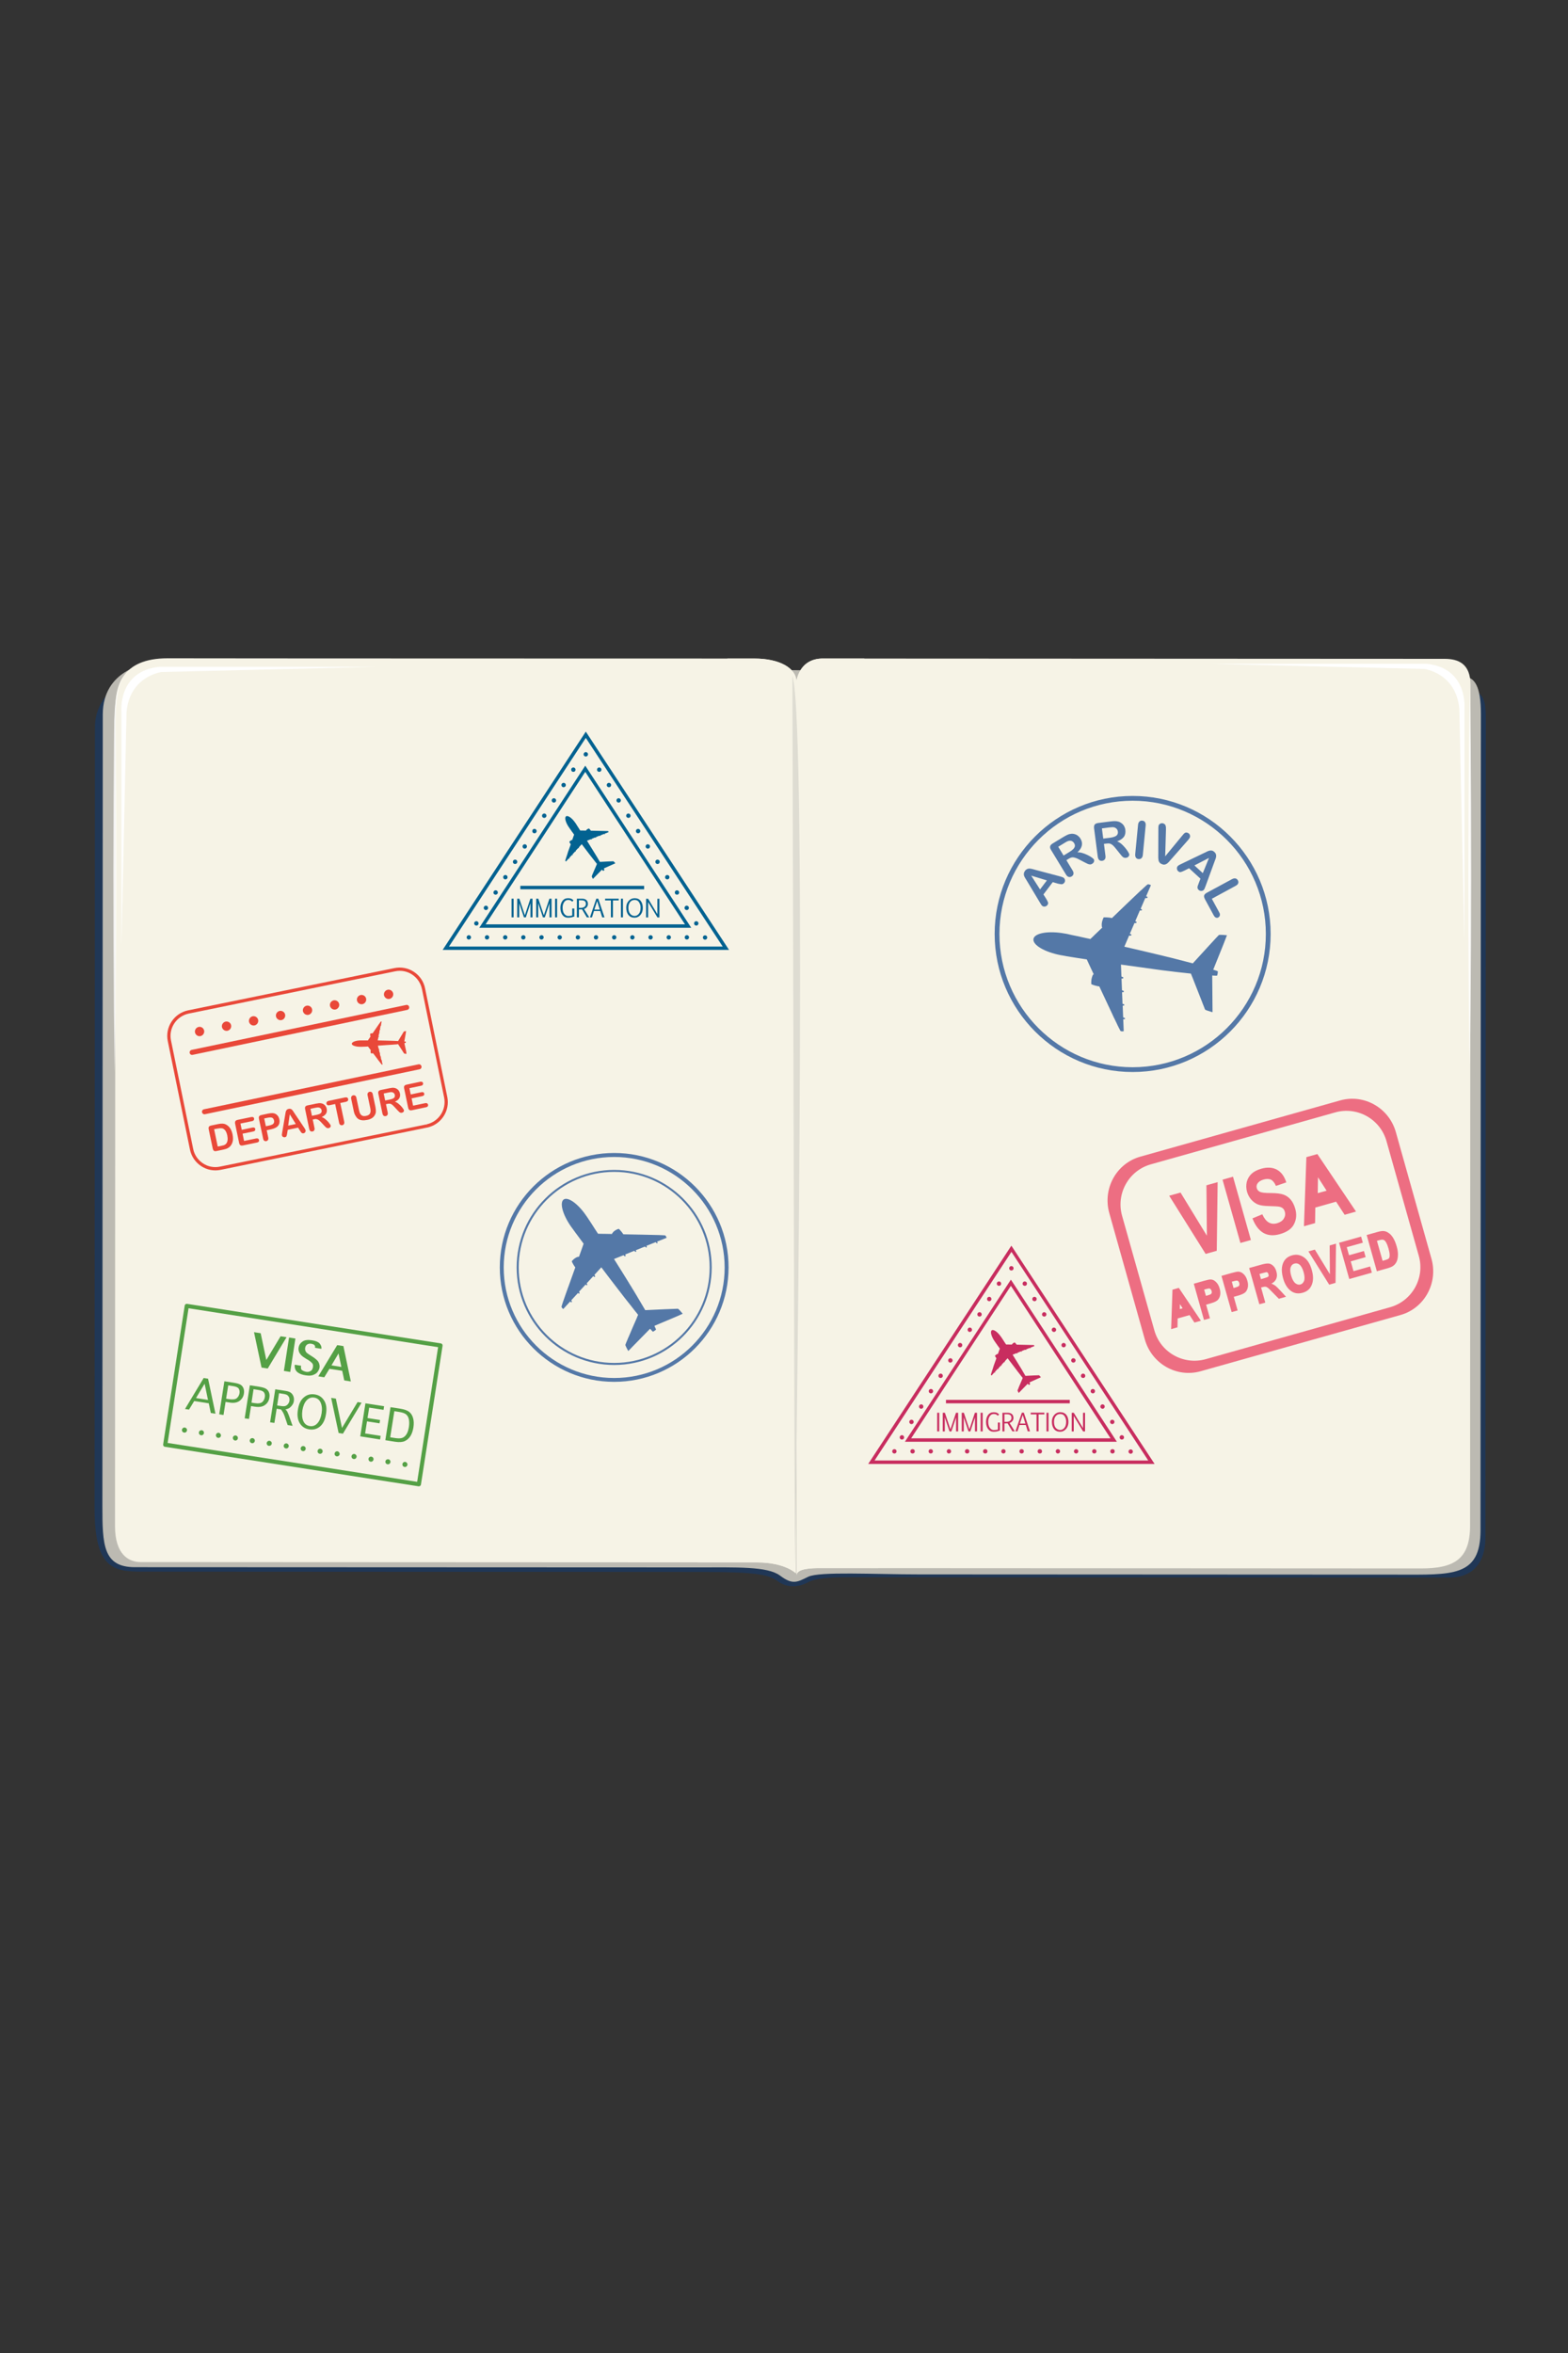 <?xml version="1.0" encoding="utf-8"?>
<!-- Generator: Adobe Illustrator 24.3.0, SVG Export Plug-In . SVG Version: 6.00 Build 0)  -->
<svg version="1.1" id="Layer_1" xmlns="http://www.w3.org/2000/svg" xmlns:xlink="http://www.w3.org/1999/xlink" x="0px" y="0px"
	 viewBox="0 0 200 300" style="enable-background:new 0 0 200 300;" xml:space="preserve">
<rect x="0" y="0" width="200" height="300" fill="#333333" stroke="none"/>
<style type="text/css">
	.st0{fill:#203756;}
	.st1{fill:#BCBAB2;}
	.st2{fill:#F6F3E6;}
	.st3{fill:#DEDCD2;}
	.st4{opacity:0.8;fill:#FFFFFF;}
	.st5{fill:#FFFFFF;}
	.st6{fill:#ED6E82;}
	.st7{fill:#5478A7;}
	.st8{fill:#026291;}
	.st9{fill:#C82D5F;}
	.st10{fill:#E94839;}
	.st11{fill:#54A045;}
</style>
<g>
	<g>
		<g>
			<g>
				<path class="st0" d="M14.68,87.56c0,0-2.57,1.81-2.57,5.13c0,3.32-0.05,91.67-0.05,99.53c0,7.85,2.41,8.16,6.19,8.16
					c3.78,0,64.94,0.03,71.59,0.04c6.65,0,8.23,0.34,9.42,1.21c1.19,0.87,2.65,0.73,3.79,0.11c1.19-0.65,3.63-0.65,5.47-0.65
					c1.84,0,51.59,0.03,59.2,0.03c7.61,0,14.37,0.01,17.23,0.01c2.25,0,4.52-1.21,4.52-5.17c0-3.96,0.05-99.66,0.05-103.05
					c0-3.4,0.14-4.95-2.83-4.95C183.71,87.94,14.68,87.56,14.68,87.56z"/>
				<path class="st1" d="M18.68,84.67c0,0-5.56,0.67-5.57,6.42c0,5.76-0.05,95.34-0.05,100.92c0,4.94,0.09,7.8,4.14,7.8
					c4.06,0,66.47,0.03,71.64,0.03c5.17,0,9.06-0.15,10.65,1.04c1.59,1.19,2.15,0.87,3.58,0.16c1.43-0.71,8.43-0.31,14.15-0.31
					c5.72,0,54.1,0.03,61.05,0.03c6.95,0,10.56,0.34,10.57-5.63c0-5.96,0.04-84.76,0.04-91.49c0-6.73,0-9.01,0.01-12.56
					c0-3.55-0.76-4.82-2.28-4.82C185.09,86.27,18.68,84.67,18.68,84.67z"/>
				<path class="st1" d="M19.3,84.67c0,0-5.52,0.67-5.53,6.4c0,5.74-0.05,95.03-0.05,100.6c0,4.92,0.09,7.78,4.11,7.78
					c4.03,0,65.98,0.03,71.11,0.04c5.13,0,9-0.16,10.57,1.03c1.58,1.19,2.13,0.87,3.55,0.16c1.42-0.71,8.36-0.31,14.05-0.31
					c5.68,0,53.7,0.03,60.59,0.03c6.9,0,10.49,0.34,10.49-5.61c0-5.95,0.04-84.49,0.05-91.2c0-6.7,0-8.98,0-12.52
					c0-3.54-0.75-4.81-2.26-4.81C184.48,86.27,19.3,84.67,19.3,84.67z"/>
				<path class="st2" d="M89.5,83.96c0,0,3.56,0,6.73,0c3.17,0,5.35,1.19,5.34,2.97c0,1.78-0.06,113.66-0.06,113.66
					s-1.38-1.39-4.95-1.39c-3.56,0-55.04-0.03-61.78-0.03c-3.8,0-15.42-0.01-16.86-0.01c-1.44,0-3.26-0.9-3.25-4.61
					c0-3.71,0.03-61.29,0.03-70.05c0-8.75,0.01-25.51,0.01-30.65c0,0,0-0.67,0-3.45c0-2.78,0.71-6.47,6.66-6.47
					C27.34,83.95,89.5,83.96,89.5,83.96z"/>
				<path class="st2" d="M101.58,86.94c0,0,0.26-2.99,3.39-2.98c3.13,0,77.55,0.04,79.29,0.04c1.74,0,3.3,0.61,3.3,3.3
					c0,2.69-0.03,52.02-0.03,58.62c0,0-0.02,45.93-0.02,48.6c0,4.32-2.09,5.46-6.28,5.45c-4.19,0-74.99-0.04-76.64-0.04
					c-0.89,0-2.99,0.01-2.99,0.93L101.58,86.94z"/>
				<g>
					<path class="st2" d="M96.24,83.97c-1.17,0-2.4,0-3.48,0c2.18,1.57,5.9,4.21,5.9,8.61c-0.01,12.94-0.04,72.14-0.04,87.37
						c0,11.61-2.08,17.24-9.67,19.26c4.07,0,6.89,0,7.64,0c3.56,0,4.95,1.39,4.95,1.39s0.05-111.87,0.06-113.66
						C101.58,85.16,99.4,83.97,96.24,83.97z"/>
				</g>
				<g>
					<path class="st2" d="M104.89,190.03c0-5.15,0.04-88.4,0.05-97.77c0-4.7,2.68-7.09,5.35-8.3c-2.96,0-4.88,0-5.32,0
						c-3.13,0-3.39,2.98-3.39,2.98l0.02,113.92c0-0.92,2.1-0.93,2.99-0.93c0.31,0,3.1,0,7.45,0
						C107.37,198.77,104.89,193.81,104.89,190.03z"/>
				</g>
				<path class="st3" d="M101.07,86.18l0.31,113.65C101.38,199.83,103.08,92.05,101.07,86.18z"/>
				<path class="st4" d="M16.08,85.86c0,0-0.04,0.03-0.1,0.11c-0.03,0.04-0.07,0.08-0.11,0.14c-0.04,0.06-0.08,0.13-0.13,0.21
					c-0.11,0.15-0.19,0.37-0.31,0.61c-0.1,0.25-0.19,0.55-0.29,0.88c-0.07,0.34-0.16,0.72-0.22,1.13c-0.04,0.42-0.11,0.87-0.14,1.35
					c-0.01,0.48-0.02,1-0.03,1.54c0,0.55,0.01,1.12,0.01,1.72c0.02,2.4,0.03,5.19,0.05,8.19c0.01,3,0.01,6.19,0.02,9.38
					c-0.01,3.2-0.02,6.39-0.03,9.39c-0.02,2.99-0.04,5.79-0.06,8.19c-0.03,2.4-0.05,4.39-0.07,5.79c-0.02,1.4-0.04,2.2-0.04,2.2
					s-0.01-0.8-0.03-2.2c-0.02-1.4-0.04-3.39-0.07-5.79c-0.02-2.4-0.03-5.19-0.05-8.19c-0.01-3-0.01-6.19-0.02-9.38
					c0.01-3.19,0.02-6.39,0.03-9.38c0.02-2.99,0.05-5.79,0.06-8.19c0.01-0.6,0.01-1.17,0.02-1.72c0.03-0.55,0.05-1.07,0.08-1.55
					c0.04-0.49,0.12-0.94,0.17-1.36c0.07-0.42,0.18-0.79,0.26-1.13c0.12-0.33,0.21-0.63,0.32-0.88c0.13-0.24,0.21-0.46,0.33-0.61
					c0.05-0.08,0.1-0.15,0.14-0.2c0.05-0.05,0.09-0.1,0.12-0.14C16.04,85.89,16.09,85.86,16.08,85.86z"/>
				<path class="st4" d="M187.48,87.69c0,0,0.01,0.75,0.04,2.07c0.01,1.31,0.04,3.19,0.07,5.45c0.02,2.25,0.03,4.88,0.05,7.7
					c0.01,2.82,0.01,5.82,0.02,8.83c-0.01,3-0.02,6.01-0.03,8.83c-0.02,2.82-0.04,5.45-0.06,7.7c-0.03,2.25-0.05,4.13-0.07,5.45
					c-0.02,1.31-0.04,2.07-0.04,2.07s-0.01-0.75-0.04-2.07c-0.02-1.31-0.04-3.19-0.07-5.45c-0.01-2.25-0.03-4.88-0.05-7.7
					c0-2.82-0.01-5.82-0.02-8.83c0.01-3,0.02-6.01,0.03-8.83c0.02-2.82,0.04-5.45,0.06-7.7c0.03-2.25,0.06-4.13,0.07-5.45
					C187.47,88.44,187.48,87.69,187.48,87.69z"/>
			</g>
		</g>
		<path class="st5" d="M186.79,120.28V90.4c0,0,0.52-5.24-4.85-5.77h-27.52l27.26,0.66c0,0,4.06,0.52,4.46,5.11L186.79,120.28z"/>
		<path class="st5" d="M15.49,120.67V90.79c0,0-0.53-5.24,4.85-5.77h27.52L20.6,85.68c0,0-4.06,0.52-4.46,5.11L15.49,120.67z"/>
	</g>
	<g>
		<path class="st6" d="M170.94,140.3l-25.49,7.17c-3.06,0.86-4.83,4.08-3.96,7.19l4.53,16.1c0.87,3.11,4.06,4.93,7.12,4.07
			l25.49-7.17c3.06-0.86,4.83-4.08,3.95-7.19l-4.53-16.1C177.19,141.26,174,139.44,170.94,140.3z M180.97,160.12
			c0.8,2.82-0.85,5.76-3.67,6.55l-23.51,6.62c-2.82,0.79-5.76-0.85-6.55-3.67L143.12,155c-0.79-2.82,0.85-5.76,3.67-6.55l23.51-6.62
			c2.82-0.8,5.76,0.85,6.55,3.67L180.97,160.12z"/>
		<path class="st6" d="M157.95,162.13c-0.15,0-0.46,0.06-0.92,0.19l-1.23,0.35l1.3,4.62l0.76-0.21l-0.49-1.74l0.5-0.14
			c0.46-0.13,0.78-0.27,0.94-0.41c0.16-0.14,0.28-0.35,0.34-0.61c0.06-0.26,0.05-0.56-0.05-0.89c-0.1-0.37-0.26-0.65-0.47-0.84
			C158.42,162.24,158.2,162.14,157.95,162.13z M157.98,163.99c-0.02,0.02-0.12,0.08-0.47,0.18l-0.17,0.05l-0.22-0.81l0.12-0.03
			c0.41-0.12,0.53-0.11,0.55-0.11c0.05,0,0.1,0.03,0.15,0.08c0.06,0.05,0.1,0.13,0.13,0.23c0.03,0.1,0.03,0.19,0.01,0.27
			C158.06,163.91,158.03,163.96,157.98,163.99z"/>
		
			<rect x="157.05" y="150.19" transform="matrix(0.962 -0.272 0.272 0.962 -35.999 48.639)" class="st6" width="1.39" height="8.39"/>
		<path class="st6" d="M162.68,163.93c-0.15-0.11-0.32-0.2-0.51-0.27c0.3-0.15,0.51-0.36,0.62-0.62c0.11-0.27,0.12-0.58,0.01-0.94
			c-0.08-0.29-0.2-0.51-0.38-0.69c-0.17-0.17-0.36-0.28-0.56-0.31c-0.2-0.03-0.51,0.01-0.92,0.12l-1.61,0.45l1.3,4.62l0.76-0.21
			l-0.54-1.93l0.16-0.04c0.18-0.05,0.31-0.07,0.4-0.06c0.09,0.01,0.18,0.05,0.28,0.12c0.1,0.07,0.29,0.26,0.59,0.57l0.84,0.85
			l0.91-0.26l-0.71-0.77C163.04,164.25,162.82,164.04,162.68,163.93z M161.72,162.8c-0.02,0.01-0.12,0.07-0.57,0.2l-0.31,0.09
			l-0.19-0.66l0.35-0.1c0.43-0.12,0.54-0.13,0.55-0.13c0.05,0,0.09,0.02,0.13,0.05c0.04,0.04,0.08,0.11,0.11,0.2
			c0.03,0.1,0.03,0.19,0.02,0.25C161.77,162.76,161.74,162.78,161.72,162.8z"/>
		<path class="st6" d="M154.42,163.13c-0.15-0.01-0.46,0.06-0.92,0.19l-1.23,0.35l1.3,4.62l0.76-0.21l-0.49-1.74l0.5-0.14
			c0.46-0.13,0.77-0.27,0.94-0.41c0.16-0.15,0.28-0.35,0.34-0.61c0.06-0.26,0.05-0.56-0.05-0.89c-0.1-0.37-0.26-0.65-0.47-0.84
			C154.9,163.24,154.67,163.13,154.42,163.13z M154.46,164.99c-0.02,0.02-0.12,0.08-0.47,0.18l-0.17,0.05l-0.23-0.8l0.12-0.03
			c0.41-0.12,0.53-0.12,0.55-0.11c0.05,0,0.1,0.03,0.15,0.08c0.06,0.05,0.1,0.13,0.13,0.23c0.03,0.1,0.03,0.19,0.01,0.27
			C154.53,164.9,154.5,164.95,154.46,164.99z"/>
		<polygon class="st6" points="155.2,159.47 155.31,150.72 153.88,151.12 153.94,157.55 150.58,152.05 149.13,152.45 153.78,159.87 
					"/>
		<path class="st6" d="M164.81,160.05c-0.37,0.1-0.67,0.28-0.88,0.53c-0.21,0.25-0.35,0.57-0.41,0.97c-0.06,0.4-0.01,0.88,0.14,1.43
			c0.21,0.76,0.56,1.3,1.04,1.64c0.42,0.29,0.91,0.36,1.46,0.2c0.55-0.15,0.92-0.47,1.13-0.94c0.24-0.54,0.25-1.19,0.03-1.96
			c-0.21-0.76-0.55-1.31-1.01-1.62C165.85,159.98,165.35,159.9,164.81,160.05z M166.33,163.32c-0.19,0.48-0.67,0.62-1.09,0.3
			c-0.23-0.17-0.41-0.5-0.55-0.97c-0.14-0.48-0.15-0.86-0.05-1.11c0.09-0.24,0.24-0.38,0.48-0.44c0.23-0.06,0.43-0.02,0.63,0.13
			c0.21,0.17,0.39,0.49,0.53,0.97C166.41,162.68,166.43,163.06,166.33,163.32z"/>
		<path class="st6" d="M149.55,164.43l-0.17,5.03l0.81-0.23l0.02-1.13l1.52-0.43l0.62,0.95l0.83-0.23l-2.82-4.19L149.55,164.43z
			 M150.49,166.9l0.01-0.63l0.34,0.53L150.49,166.9z"/>
		<path class="st6" d="M166.63,147.53l-0.31,8.81l1.42-0.4l0.03-1.98l2.65-0.75l1.09,1.67l1.45-0.41l-4.93-7.33L166.63,147.53z
			 M168.08,152.12l0.03-2.02l1.1,1.71L168.08,152.12z"/>
		<polygon class="st6" points="172.29,160.82 174.19,160.28 173.97,159.5 172.07,160.04 171.78,159.01 173.83,158.44 173.61,157.66 
			170.8,158.45 172.1,163.07 174.98,162.26 174.76,161.47 172.64,162.07 		"/>
		<polygon class="st6" points="169.63,162.46 167.71,159.32 166.89,159.55 169.54,163.79 170.35,163.56 170.41,158.56 169.6,158.79 
					"/>
		<path class="st6" d="M177.15,157.22c-0.2-0.15-0.4-0.23-0.61-0.26c-0.2-0.03-0.48,0.01-0.83,0.11l-1.39,0.39l1.3,4.62l1.43-0.4
			c0.31-0.09,0.55-0.2,0.72-0.34c0.17-0.14,0.3-0.32,0.39-0.53c0.09-0.21,0.14-0.48,0.15-0.8c0.01-0.32-0.04-0.68-0.16-1.08
			c-0.12-0.44-0.27-0.8-0.44-1.08C177.54,157.57,177.36,157.36,177.15,157.22z M177.25,159.94c0.01,0.23-0.02,0.34-0.03,0.38
			c-0.03,0.07-0.07,0.13-0.13,0.17c-0.04,0.03-0.15,0.09-0.42,0.17l-0.32,0.09l-0.72-2.55l0.09-0.03c0.37-0.1,0.51-0.12,0.57-0.12
			c0.1,0,0.19,0.02,0.27,0.08c0.1,0.06,0.18,0.16,0.26,0.31c0.09,0.17,0.19,0.41,0.28,0.73
			C177.19,159.49,177.24,159.74,177.25,159.94z"/>
		<path class="st6" d="M163.71,152.31c-0.36-0.13-0.9-0.2-1.63-0.2c-0.69,0-1.14-0.05-1.36-0.15c-0.22-0.1-0.36-0.26-0.42-0.48
			c-0.06-0.22-0.02-0.44,0.13-0.64c0.15-0.2,0.41-0.36,0.77-0.46c0.36-0.1,0.66-0.09,0.91,0.02c0.24,0.12,0.46,0.39,0.64,0.8
			l1.32-0.45c-0.25-0.78-0.65-1.32-1.2-1.62c-0.56-0.3-1.22-0.34-2-0.12c-0.52,0.15-0.93,0.36-1.23,0.64
			c-0.3,0.28-0.5,0.62-0.61,1.03c-0.1,0.41-0.09,0.83,0.03,1.27c0.11,0.38,0.29,0.71,0.53,0.99c0.25,0.28,0.53,0.49,0.85,0.62
			c0.32,0.13,0.79,0.2,1.41,0.21c0.69,0.02,1.13,0.04,1.32,0.08c0.19,0.04,0.34,0.11,0.46,0.21c0.12,0.11,0.2,0.25,0.25,0.43
			c0.09,0.31,0.04,0.61-0.13,0.88c-0.17,0.28-0.46,0.47-0.86,0.59c-0.81,0.23-1.44-0.15-1.88-1.14l-1.26,0.52
			c0.7,1.8,1.87,2.47,3.49,2.01c0.92-0.26,1.53-0.69,1.82-1.29c0.3-0.6,0.35-1.25,0.15-1.95c-0.14-0.48-0.33-0.87-0.59-1.17
			C164.38,152.65,164.07,152.44,163.71,152.31z"/>
	</g>
	<g>
		<path class="st7" d="M86.2,167.89l0.88-0.39c0,0,0,0-0.01-0.01l0,0c0,0-0.5-0.62-0.61-0.63c-0.09-0.01-2.87,0.12-4.16,0.18
			c-0.01-0.02-0.03-0.05-0.04-0.07c-0.28-0.48-0.58-0.99-0.9-1.52c-0.03-0.05-0.06-0.1-0.08-0.14c-0.16-0.26-0.32-0.53-0.48-0.8
			c-0.03-0.04-0.05-0.08-0.08-0.12c-0.15-0.26-0.31-0.52-0.48-0.78c-0.01-0.02-0.02-0.04-0.03-0.06l0,0
			c-0.62-1.01-1.27-2.04-1.89-3.03l1.22-0.49c0,0,0.01,0,0.01,0.01c0.01,0.01,0.02,0.02,0.02,0.03c0,0.01,0.01,0.01,0.02,0.02l0,0
			c0.04,0.04,0.07,0.07,0.1,0.09c0.01,0,0.02,0,0.03-0.01l0,0c0.03-0.01,0.06-0.02,0.07-0.05l0.01,0c0-0.01,0.01-0.01,0.01-0.03
			c-0.01-0.03-0.03-0.06-0.04-0.09c0,0,0,0,0,0c0-0.01-0.01-0.02-0.02-0.03c0-0.01-0.01-0.02-0.01-0.03l1.17-0.47l0,0
			c0.01,0.01,0.02,0.02,0.02,0.03c0.01,0.01,0.01,0.01,0.02,0.02v0c0.03,0.03,0.07,0.07,0.1,0.09c0.01,0,0.02,0,0.03,0l0,0
			c0.03-0.01,0.06-0.03,0.07-0.05l0,0.01c0-0.01,0.01-0.02,0.01-0.03c-0.01-0.03-0.03-0.06-0.04-0.09c0,0,0,0,0,0
			c0-0.01-0.01-0.02-0.02-0.03c0,0,0-0.01-0.01-0.02l0.92-0.37l0.26-0.1c0,0,0.01,0.01,0.02,0.02c0.01,0.01,0.01,0.02,0.02,0.02
			c0,0,0,0,0,0c0.04,0.04,0.07,0.07,0.1,0.09c0.01,0,0.02,0,0.03,0l-0.01-0.01c0.03-0.01,0.06-0.02,0.07-0.05v0
			c0.01-0.01,0.01-0.02,0.01-0.02c-0.01-0.03-0.03-0.06-0.04-0.1l0,0c0-0.01-0.01-0.02-0.02-0.04l1.18-0.47c0,0,0,0,0.01,0
			c0.01,0.01,0.01,0.02,0.02,0.03c0.01,0.01,0.01,0.02,0.02,0.02l0,0c0.03,0.04,0.07,0.07,0.1,0.1c0.01,0,0.02,0,0.02,0l0,0
			c0.03-0.01,0.06-0.02,0.07-0.05v0c0.01-0.01,0.01-0.02,0.01-0.03c-0.01-0.03-0.03-0.06-0.04-0.09c0,0,0,0,0,0
			c-0.01-0.01-0.02-0.03-0.03-0.05l0,0l1.21-0.48l0,0l0,0c0,0-0.05-0.25-0.19-0.31c0,0-0.02-0.01-0.03-0.01c-0.01,0-0.01,0-0.02,0
			c-0.02,0-0.03,0-0.06,0c-0.01,0-0.02,0-0.03,0c-0.03,0-0.06,0-0.1-0.01c-0.01,0-0.02,0-0.03,0c-0.1,0-0.22-0.01-0.37-0.02
			c-0.02,0-0.03,0-0.04,0c-0.07,0-0.14,0-0.22-0.01c-0.01,0-0.01,0-0.02,0c-0.02,0-0.05,0-0.07,0c0,0-0.01-0.01-0.01-0.01
			s0.01,0.01,0.01,0.01c-1.04-0.03-2.74-0.06-4.33-0.09c-0.08-0.12-0.18-0.26-0.29-0.39l0,0h0c-0.09-0.1-0.18-0.21-0.28-0.3
			c0,0,0,0-0.02,0c-0.01,0-0.01,0-0.02,0l0,0c0,0,0,0,0,0c-0.01,0-0.02,0.01-0.03,0.01c-0.02,0-0.03,0.01-0.04,0.01l0,0c0,0,0,0,0,0
			l0,0c-0.02,0.01-0.04,0.01-0.06,0.02c-0.13,0.05-0.3,0.14-0.47,0.28c0,0,0,0,0,0c-0.02,0.02-0.05,0.05-0.07,0.07
			c-0.01,0.01-0.02,0.01-0.02,0.02l0,0c0,0,0,0,0,0.01c-0.01,0-0.01,0.01-0.02,0.02c-0.05,0.05-0.09,0.1-0.13,0.16
			c0,0,0.01,0.02,0.03,0.05c-0.4-0.01-0.76-0.01-1.09-0.02c-0.04,0-0.08,0-0.13,0c0,0,0,0,0.01,0c-0.23,0-0.43-0.01-0.6-0.01
			c-0.14-0.22-0.27-0.42-0.4-0.61l0,0c-0.28-0.45-0.53-0.83-0.73-1.13c-0.02-0.03-0.04-0.06-0.06-0.09
			c-0.03-0.05-0.06-0.09-0.09-0.14c-0.02-0.03-0.04-0.06-0.06-0.09c-0.02-0.04-0.05-0.07-0.07-0.1c-0.01-0.03-0.03-0.05-0.05-0.07
			c-0.03-0.05-0.06-0.1-0.09-0.13c-1.02-1.48-2.29-2.38-2.83-2.01c-0.54,0.38-0.15,1.88,0.87,3.36c0.02,0.04,0.06,0.08,0.09,0.13
			c0.02,0.03,0.04,0.05,0.06,0.08c0.02,0.02,0.03,0.05,0.06,0.08c0.03,0.04,0.05,0.08,0.08,0.11c0.02,0.02,0.03,0.05,0.05,0.07
			c0.1,0.14,0.21,0.29,0.34,0.47c0.05,0.07,0.1,0.14,0.16,0.21c0.01,0.01,0.02,0.03,0.03,0.04c0.11,0.15,0.23,0.31,0.36,0.49l0,0
			c0.14,0.19,0.29,0.38,0.44,0.6c-0.06,0.16-0.12,0.34-0.19,0.54l0,0c-0.12,0.34-0.26,0.73-0.41,1.15
			c-0.02-0.03-0.04-0.04-0.04-0.04c-0.07,0.02-0.13,0.04-0.19,0.06c-0.01,0-0.02,0.01-0.03,0.01c0,0,0,0,0,0l0,0
			c-0.01,0-0.02,0.01-0.03,0.01c-0.03,0.02-0.07,0.03-0.09,0.05l0,0c-0.18,0.1-0.32,0.22-0.41,0.32c-0.02,0.02-0.04,0.05-0.06,0.06
			l0,0c0,0,0,0,0,0c0,0,0,0,0,0c-0.01,0.01-0.01,0.02-0.02,0.03c-0.01,0.01-0.01,0.02-0.02,0.03c0,0,0,0,0,0c0,0,0,0,0,0
			c-0.01,0.01-0.01,0.01-0.01,0.01c0,0.01-0.01,0.01-0.01,0.01c0.05,0.13,0.11,0.26,0.18,0.37l0,0l0,0c0.09,0.16,0.18,0.3,0.27,0.41
			c-0.27,0.76-0.55,1.54-0.81,2.26c-0.01,0.04-0.02,0.07-0.04,0.11c-0.03,0.09-0.07,0.19-0.11,0.29c-0.03,0.08-0.05,0.16-0.08,0.24
			c-0.01,0.03-0.02,0.07-0.04,0.1c-0.03,0.08-0.05,0.15-0.08,0.23c-0.01,0.03-0.02,0.05-0.03,0.08c-0.03,0.1-0.07,0.19-0.1,0.28
			c0,0,0,0.01,0,0.01c-0.06,0.17-0.12,0.34-0.17,0.48c0,0-0.01-0.01-0.01-0.01s0.01,0.01,0.01,0.01c-0.01,0.02-0.01,0.05-0.02,0.07
			c0,0,0,0.01-0.01,0.02c-0.03,0.07-0.05,0.15-0.08,0.21c0,0.01,0,0.01,0,0.02c-0.05,0.14-0.09,0.27-0.12,0.36c0,0,0,0.01,0,0.01
			c-0.01,0.04-0.02,0.08-0.03,0.1c0,0.01-0.01,0.02-0.01,0.02c-0.01,0.03-0.01,0.05-0.02,0.06c0,0.01,0,0.01,0,0.02
			c-0.01,0.02-0.01,0.03-0.01,0.04c0.01,0.11,0.13,0.22,0.19,0.27c0.02,0.02,0.04,0.02,0.04,0.02l0.88-0.96c0,0,0,0,0.01,0
			c0.01,0.01,0.02,0.03,0.03,0.04h0c0.03,0.02,0.05,0.05,0.07,0.07c0.01,0,0.02,0,0.03,0l0,0c0.02,0,0.05-0.02,0.07-0.05l0,0
			c0-0.01,0.01-0.01,0.01-0.02c-0.01-0.04-0.03-0.08-0.05-0.13c0,0,0,0,0,0c0-0.01-0.01-0.01-0.01-0.02
			c-0.01-0.01-0.01-0.03-0.02-0.04l0.86-0.94c0.01,0.01,0.02,0.02,0.02,0.03l0,0c0.03,0.02,0.05,0.05,0.07,0.07
			c0.01,0,0.02,0,0.03,0l0-0.01c0.03,0,0.06-0.02,0.07-0.05l0,0c0-0.01,0.01-0.01,0.01-0.03c-0.01-0.03-0.03-0.08-0.05-0.12
			c0,0,0,0,0,0c0,0-0.01-0.01-0.01-0.01c-0.01-0.01-0.01-0.02-0.02-0.03l0.58-0.63l0.28-0.3c0.01,0.01,0.03,0.03,0.03,0.04
			c0,0,0,0,0,0c0.02,0.03,0.05,0.06,0.07,0.07c0.01,0,0.02,0,0.03,0l-0.01,0c0.03,0,0.06-0.02,0.07-0.05l0,0
			c0.01-0.01,0.01-0.02,0.01-0.02c-0.01-0.04-0.03-0.08-0.05-0.13v0c0,0,0-0.01-0.01-0.01c-0.01-0.01-0.02-0.03-0.02-0.04l0.86-0.93
			c0,0,0,0,0,0.01c0.01,0.01,0.02,0.03,0.03,0.04c0,0,0,0,0,0c0.02,0.02,0.05,0.05,0.07,0.07c0.01,0,0.02,0,0.03,0l0,0
			c0.03,0,0.06-0.02,0.08-0.05v0c0.01-0.01,0.01-0.01,0.01-0.02c-0.01-0.04-0.03-0.08-0.05-0.13c0,0,0,0,0,0
			c0,0-0.01-0.01-0.01-0.02c-0.01-0.01-0.02-0.03-0.03-0.05l0.88-0.96c0.72,0.95,1.47,1.95,2.22,2.91l0,0
			c0.02,0.03,0.05,0.07,0.08,0.1c0.17,0.22,0.34,0.44,0.5,0.65c0.03,0.04,0.06,0.08,0.09,0.12c0.18,0.23,0.36,0.45,0.53,0.67
			c0.06,0.07,0.11,0.14,0.17,0.21c0.17,0.22,0.35,0.44,0.51,0.65c0.02,0.03,0.04,0.05,0.06,0.08c0.17,0.2,0.33,0.41,0.48,0.6
			c0.02,0.02,0.03,0.04,0.05,0.06c-0.05,0.11-0.1,0.22-0.15,0.36c-0.01,0.02-0.02,0.04-0.02,0.06l0,0
			c-0.32,0.72-0.74,1.69-1.04,2.41c-0.01,0.03-0.03,0.06-0.04,0.08c-0.03,0.07-0.06,0.13-0.08,0.19c-0.01,0.03-0.02,0.05-0.03,0.08
			c-0.06,0.13-0.11,0.25-0.15,0.35c0,0.01-0.01,0.02-0.01,0.03c-0.02,0.05-0.04,0.09-0.05,0.12c0,0,0,0,0,0.01
			c-0.01,0.04-0.03,0.06-0.03,0.09c0,0.01,0,0.01-0.01,0.01c-0.01,0.02-0.01,0.03-0.01,0.04c-0.02,0.07,0.16,0.41,0.27,0.62l0,0
			c0.06,0.1,0.1,0.17,0.1,0.17l0.67-0.69c0,0,0,0,0,0l2.09-2.13l0.02-0.02c0.02,0.03,0.04,0.04,0.06,0.07
			c0.03,0.03,0.06,0.07,0.09,0.1c0.07,0.07,0.14,0.14,0.2,0.21c0.08-0.03,0.15-0.07,0.22-0.12c0.07-0.04,0.13-0.1,0.19-0.16
			c-0.02-0.05-0.05-0.1-0.07-0.16c0,0,0,0,0,0c-0.02-0.03-0.03-0.06-0.04-0.09c0-0.01,0-0.01-0.01-0.01
			c-0.01-0.02-0.02-0.05-0.03-0.08c-0.01,0-0.01-0.01-0.01-0.01c0,0,0-0.01,0-0.01c-0.01-0.03-0.03-0.07-0.05-0.11L86.2,167.89
			L86.2,167.89z"/>
		<path class="st7" d="M78.34,176.18c-8.04,0-14.59-6.54-14.59-14.59c0-8.05,6.54-14.59,14.59-14.59c8.05,0,14.59,6.54,14.59,14.59
			C92.92,169.64,86.38,176.18,78.34,176.18z M78.34,147.51c-7.77,0-14.09,6.32-14.09,14.09c0,7.77,6.32,14.09,14.09,14.09
			c7.77,0,14.09-6.32,14.09-14.09C92.42,153.83,86.1,147.51,78.34,147.51z"/>
		<path class="st7" d="M78.34,174.03c-6.86,0-12.44-5.58-12.44-12.44c0-6.86,5.58-12.43,12.44-12.43c6.86,0,12.44,5.58,12.44,12.43
			C90.77,168.45,85.19,174.03,78.34,174.03z M78.34,149.41c-6.72,0-12.18,5.47-12.18,12.18c0,6.72,5.47,12.18,12.18,12.18
			c6.72,0,12.18-5.47,12.18-12.18C90.52,154.88,85.06,149.41,78.34,149.41z"/>
	</g>
	<g>
		<path class="st7" d="M144.47,136.68c-9.7,0-17.6-7.89-17.6-17.6c0-9.7,7.89-17.6,17.6-17.6c9.7,0,17.6,7.89,17.6,17.6
			C162.07,128.79,154.18,136.68,144.47,136.68z M144.47,102.09c-9.37,0-16.99,7.62-16.99,16.99c0,9.37,7.62,16.99,16.99,16.99
			s16.99-7.62,16.99-16.99C161.46,109.72,153.84,102.09,144.47,102.09z"/>
		<g>
			<path class="st7" d="M156.09,120.3l0.41-1.06c0,0-0.01,0-0.01,0l0,0c0,0-0.93-0.1-1.03-0.02c-0.08,0.06-2.29,2.48-3.32,3.61
				c-0.03-0.01-0.07-0.02-0.1-0.03c-0.63-0.17-1.3-0.34-2.01-0.52c-0.07-0.02-0.13-0.03-0.19-0.05c-0.35-0.09-0.7-0.18-1.06-0.26
				c-0.06-0.02-0.11-0.03-0.16-0.04c-0.34-0.09-0.69-0.17-1.04-0.25c-0.03-0.01-0.05-0.01-0.08-0.02l0,0
				c-1.36-0.33-2.75-0.65-4.09-0.96l0.61-1.42c0,0,0.01,0,0.01,0c0.01,0,0.03,0,0.04,0c0.01,0.01,0.02,0,0.03,0.01c0,0,0,0,0,0
				c0.06,0,0.12,0,0.16,0c0.01-0.01,0.01-0.02,0.02-0.03h0c0.02-0.03,0.03-0.07,0.02-0.1l0.01,0c0-0.01-0.01-0.02-0.01-0.03
				c-0.03-0.01-0.07-0.03-0.12-0.04c0,0,0,0,0-0.01c-0.01,0-0.02-0.01-0.04-0.01c-0.01,0-0.02-0.01-0.03-0.01l0.59-1.37l0,0
				c0.02,0,0.03,0,0.04,0c0.01,0,0.02,0,0.03,0l0,0c0.06,0,0.12,0,0.16-0.01c0.01-0.01,0.01-0.02,0.02-0.03l0,0
				c0.02-0.03,0.03-0.07,0.02-0.1h0.01c-0.01-0.01-0.01-0.02-0.01-0.03c-0.03-0.01-0.08-0.03-0.11-0.04c0,0,0,0,0,0
				c-0.01,0-0.02,0-0.04-0.01c-0.01,0-0.01-0.01-0.02-0.01l0.46-1.08l0.13-0.3c0.01,0,0.02,0,0.03,0c0.01,0,0.02,0,0.03,0.01
				c0,0,0,0,0,0c0.06,0,0.12,0,0.17-0.01c0.01,0,0.01-0.02,0.02-0.02l-0.01,0c0.02-0.04,0.03-0.07,0.02-0.1l0,0.01
				c0-0.01,0-0.02-0.01-0.03c-0.03-0.02-0.07-0.03-0.11-0.05l0,0c-0.01-0.01-0.03-0.01-0.04-0.02l0.59-1.37c0,0,0.01,0,0.01,0
				c0.01,0,0.03,0,0.04,0c0.01,0,0.02,0.01,0.03,0l0,0c0.06,0,0.12,0,0.16,0c0.01-0.01,0.02-0.02,0.02-0.02l0,0
				c0.02-0.03,0.03-0.07,0.02-0.1l0.01,0c0-0.01-0.01-0.02-0.01-0.04c-0.03-0.01-0.08-0.03-0.11-0.04c0,0,0,0,0-0.01
				c-0.02,0-0.04-0.01-0.06-0.02l0,0l0.61-1.41l0,0l0,0c0,0-0.25-0.16-0.42-0.1c0,0-0.02,0.01-0.03,0.02
				c-0.01,0-0.01,0.01-0.02,0.02c-0.01,0.01-0.03,0.03-0.05,0.04c-0.01,0.01-0.02,0.01-0.03,0.02c-0.03,0.02-0.06,0.05-0.09,0.08
				c-0.01,0-0.02,0.01-0.02,0.02c-0.08,0.08-0.19,0.18-0.32,0.29c-0.01,0.01-0.02,0.03-0.03,0.03c-0.06,0.06-0.12,0.12-0.19,0.18
				c0,0.01-0.01,0.01-0.01,0.01c-0.02,0.02-0.04,0.04-0.07,0.06c0,0-0.02,0-0.02,0s0.01,0,0.01,0c-0.89,0.84-2.34,2.22-3.68,3.52
				c-0.16-0.04-0.36-0.07-0.57-0.08v0l0,0c-0.16-0.01-0.32-0.02-0.48-0.01c0,0,0,0-0.01,0.02c0,0-0.01,0.01-0.01,0.02l0,0
				c0,0,0,0-0.01,0.01c0,0.01-0.01,0.02-0.01,0.03c-0.01,0.01-0.02,0.02-0.02,0.04l0,0c0,0,0,0,0,0l0,0
				c-0.01,0.02-0.02,0.04-0.03,0.07c-0.06,0.15-0.14,0.37-0.16,0.63c0,0,0,0,0,0c0,0.03,0,0.08,0,0.12c0,0.02,0,0.03-0.01,0.04l0,0
				c0,0,0,0.01,0.01,0.01c0,0.01,0,0.02,0,0.03c0,0.08,0.01,0.16,0.02,0.24c0,0,0.03,0.01,0.07,0.02c-0.34,0.32-0.65,0.62-0.93,0.89
				c-0.04,0.03-0.07,0.07-0.11,0.1c0,0,0,0,0.01,0c-0.19,0.19-0.36,0.34-0.51,0.49c-0.29-0.07-0.57-0.13-0.84-0.18l0,0
				c-0.61-0.14-1.13-0.25-1.54-0.33c-0.05-0.01-0.08-0.02-0.13-0.03c-0.06-0.01-0.12-0.03-0.18-0.04c-0.04-0.01-0.08-0.02-0.12-0.03
				c-0.05-0.01-0.1-0.02-0.14-0.03c-0.04-0.01-0.07-0.02-0.1-0.02c-0.07-0.01-0.13-0.03-0.18-0.03c-2.09-0.39-3.89-0.08-4.03,0.68
				c-0.14,0.76,1.43,1.69,3.52,2.08c0.05,0.01,0.11,0.02,0.18,0.03c0.03,0.01,0.08,0.01,0.12,0.02c0.03,0,0.07,0.01,0.11,0.02
				c0.05,0.01,0.11,0.02,0.16,0.03c0.03,0.01,0.07,0.01,0.1,0.02c0.19,0.03,0.42,0.07,0.67,0.11c0.1,0.02,0.2,0.03,0.31,0.05
				c0.02,0,0.04,0.01,0.06,0.01c0.22,0.03,0.45,0.07,0.71,0.11l0,0c0.27,0.04,0.56,0.08,0.86,0.13c0.08,0.18,0.18,0.38,0.28,0.61
				l0,0c0.18,0.38,0.39,0.82,0.61,1.3c-0.04,0-0.07,0-0.07,0c-0.04,0.07-0.08,0.14-0.11,0.21c0,0.01,0,0.02-0.01,0.03
				c0,0,0,0.01,0,0.01l0,0c-0.01,0.01-0.01,0.02-0.01,0.04c-0.01,0.04-0.03,0.08-0.04,0.12c0,0,0,0,0,0
				c-0.07,0.24-0.08,0.46-0.08,0.61c0,0.04,0,0.07,0,0.1l0,0c0,0.01,0,0.01,0,0.01c0,0,0,0,0,0c0,0.02,0,0.03,0,0.04
				c0,0.02,0,0.03,0.01,0.04v0c0,0,0,0,0,0c0,0.01,0,0.01,0,0.02c0,0.01,0,0.02,0,0.02c0.15,0.07,0.3,0.12,0.46,0.17l0,0l0,0
				c0.2,0.06,0.4,0.09,0.56,0.12c0.4,0.86,0.82,1.75,1.2,2.56c0.02,0.04,0.04,0.08,0.06,0.12c0.05,0.11,0.1,0.22,0.15,0.33
				c0.04,0.09,0.09,0.18,0.13,0.27c0.02,0.04,0.04,0.08,0.05,0.11c0.04,0.09,0.08,0.17,0.12,0.26c0.01,0.03,0.03,0.06,0.04,0.09
				c0.05,0.11,0.1,0.21,0.15,0.32c0,0,0.01,0.01,0.01,0.01c0.1,0.2,0.18,0.38,0.26,0.54c0,0-0.02,0-0.02,0s0.01,0,0.02,0
				c0.01,0.03,0.03,0.05,0.04,0.08c0,0.01,0.01,0.01,0.01,0.02c0.04,0.09,0.08,0.17,0.11,0.24c0,0,0,0.01,0.01,0.02
				c0.08,0.16,0.15,0.3,0.2,0.4c0,0,0,0.01,0.01,0.01c0.02,0.04,0.04,0.09,0.06,0.11c0,0.02,0.01,0.02,0.01,0.03
				c0.02,0.03,0.03,0.05,0.03,0.07c0.01,0,0.01,0.01,0.01,0.02c0.01,0.02,0.02,0.04,0.02,0.04c0.1,0.09,0.29,0.08,0.38,0.06
				c0.03,0,0.05-0.01,0.05-0.01l-0.06-1.53c0,0,0,0,0,0c0.02,0,0.04,0.01,0.06,0.01c0,0,0,0,0,0c0.04,0,0.09,0,0.12,0
				c0.01-0.01,0.01-0.01,0.02-0.02l0,0c0.02-0.02,0.02-0.06,0.02-0.1l0,0c0-0.01,0-0.02-0.01-0.03c-0.04-0.02-0.1-0.04-0.15-0.06
				c0,0,0,0,0,0c0,0-0.01,0-0.02-0.01c-0.02-0.01-0.04-0.01-0.05-0.02l-0.06-1.5c0.01,0,0.03,0.01,0.05,0.01c0,0,0-0.01,0-0.01
				c0.04,0,0.09,0,0.12,0c0.01-0.01,0.02-0.02,0.02-0.02l-0.01,0c0.02-0.03,0.03-0.06,0.02-0.1h0c0-0.01,0-0.02-0.01-0.03
				c-0.04-0.02-0.09-0.04-0.15-0.06c0,0,0,0,0,0c-0.01,0-0.02,0-0.02,0c-0.02-0.01-0.03-0.01-0.04-0.01l-0.04-1.01l-0.02-0.48
				c0.02,0,0.04,0,0.06,0l0,0c0.04,0,0.09,0.01,0.12,0c0.01-0.01,0.02-0.02,0.03-0.03l-0.01,0c0.02-0.03,0.03-0.06,0.02-0.1l0,0
				c0-0.01,0-0.02-0.01-0.03c-0.04-0.02-0.09-0.04-0.15-0.06l0,0c0,0-0.01,0-0.02-0.01c-0.02-0.01-0.04-0.01-0.05-0.02l-0.06-1.49
				c0,0,0,0,0.01,0c0.02,0,0.04,0,0.06,0c0,0,0,0,0,0c0.04,0,0.09,0,0.12,0c0.01-0.01,0.02-0.02,0.02-0.03l-0.01,0
				c0.02-0.03,0.03-0.06,0.02-0.1l0.01,0c0-0.01,0-0.02-0.01-0.03c-0.04-0.02-0.09-0.04-0.15-0.06c0,0,0,0,0,0c0,0-0.01,0-0.02-0.01
				c-0.02,0-0.04-0.01-0.06-0.02l-0.06-1.53c1.39,0.2,2.85,0.4,4.27,0.59l0,0c0.05,0.01,0.1,0.01,0.14,0.02
				c0.32,0.04,0.64,0.08,0.96,0.13c0.06,0,0.11,0.01,0.17,0.02c0.34,0.04,0.67,0.08,1,0.12c0.11,0.01,0.21,0.03,0.31,0.04
				c0.33,0.04,0.65,0.08,0.97,0.11c0.04,0,0.08,0.01,0.11,0.01c0.31,0.03,0.61,0.07,0.9,0.1c0.03,0,0.06,0,0.09,0.01
				c0.05,0.13,0.11,0.27,0.17,0.42c0.01,0.02,0.02,0.05,0.03,0.07l0,0c0.34,0.87,0.79,2.02,1.13,2.88c0.01,0.04,0.03,0.07,0.04,0.1
				c0.03,0.08,0.06,0.16,0.09,0.23c0.01,0.03,0.02,0.06,0.03,0.09c0.06,0.16,0.12,0.3,0.17,0.42c0.01,0.01,0.01,0.02,0.01,0.03
				c0.02,0.06,0.04,0.11,0.06,0.15c0,0.01,0,0.01,0,0.01c0.02,0.04,0.03,0.07,0.04,0.1c0,0.01,0,0.01,0.01,0.02
				c0.01,0.03,0.02,0.04,0.02,0.05c0.04,0.08,0.47,0.21,0.74,0.29l0,0c0.13,0.04,0.22,0.06,0.22,0.06l-0.01-1.14c0,0,0,0,0,0
				l-0.03-3.51v-0.03c0.04,0,0.07,0,0.11,0.01c0.05,0,0.11,0,0.16,0.01c0.12,0,0.24,0,0.34,0.01c0.04-0.09,0.07-0.18,0.08-0.28
				c0.02-0.1,0.02-0.2,0.02-0.29c-0.06-0.02-0.12-0.05-0.19-0.07c-0.01,0-0.01,0-0.01,0c-0.04-0.01-0.07-0.03-0.11-0.04
				c-0.01,0-0.01-0.01-0.02-0.01c-0.03-0.01-0.06-0.02-0.09-0.03c-0.01,0-0.01,0-0.02,0c0,0-0.01,0-0.01,0
				c-0.04-0.02-0.09-0.03-0.13-0.05L156.09,120.3L156.09,120.3z"/>
			<g>
				<path class="st7" d="M134.89,112.65l-0.61-0.18l-1.19,1.57l0.35,0.55c0.13,0.22,0.21,0.37,0.24,0.48c0.03,0.1,0,0.21-0.09,0.33
					c-0.08,0.1-0.18,0.16-0.3,0.18c-0.13,0.02-0.24,0-0.33-0.07c-0.05-0.04-0.1-0.09-0.14-0.15c-0.04-0.06-0.1-0.15-0.16-0.26
					l-1.71-2.85c-0.05-0.08-0.11-0.18-0.18-0.29c-0.07-0.11-0.12-0.22-0.15-0.31c-0.03-0.09-0.04-0.19-0.02-0.3
					c0.01-0.1,0.06-0.21,0.14-0.32c0.08-0.11,0.17-0.18,0.27-0.23c0.1-0.04,0.19-0.06,0.29-0.06c0.1,0,0.19,0.02,0.29,0.04
					c0.1,0.02,0.22,0.06,0.38,0.1l3.21,0.85c0.25,0.06,0.41,0.13,0.5,0.19c0.09,0.07,0.14,0.17,0.16,0.29
					c0.02,0.13-0.01,0.25-0.1,0.35c-0.05,0.06-0.1,0.11-0.15,0.13c-0.06,0.03-0.11,0.04-0.17,0.05c-0.06,0-0.14-0.01-0.24-0.03
					C135.05,112.69,134.96,112.67,134.89,112.65z M132.66,113.4l0.87-1.15l-2-0.61L132.66,113.4z"/>
				<path class="st7" d="M136.31,109.49l-0.29,0.18l0.79,1.31c0.1,0.17,0.14,0.32,0.11,0.45c-0.03,0.13-0.1,0.23-0.23,0.31
					c-0.13,0.08-0.26,0.1-0.39,0.06c-0.13-0.04-0.24-0.14-0.34-0.31l-1.9-3.13c-0.11-0.18-0.15-0.33-0.11-0.46
					c0.03-0.13,0.14-0.25,0.32-0.36l1.37-0.83c0.19-0.11,0.35-0.2,0.5-0.27c0.14-0.07,0.28-0.11,0.42-0.12
					c0.16-0.03,0.32-0.02,0.48,0.02c0.16,0.04,0.31,0.11,0.44,0.21c0.13,0.1,0.24,0.22,0.33,0.37c0.19,0.3,0.24,0.6,0.18,0.88
					c-0.06,0.29-0.25,0.58-0.56,0.87c0.2-0.01,0.41,0.02,0.64,0.09c0.23,0.07,0.45,0.16,0.66,0.26c0.21,0.1,0.39,0.21,0.53,0.31
					c0.14,0.1,0.23,0.18,0.26,0.23c0.03,0.05,0.05,0.12,0.04,0.19c0,0.07-0.02,0.14-0.07,0.21c-0.04,0.07-0.1,0.12-0.18,0.17
					c-0.09,0.06-0.19,0.09-0.28,0.08c-0.09,0-0.18-0.03-0.27-0.06c-0.09-0.04-0.21-0.1-0.37-0.18l-0.67-0.35
					c-0.24-0.13-0.44-0.22-0.6-0.26c-0.16-0.05-0.3-0.06-0.42-0.04C136.59,109.34,136.45,109.4,136.31,109.49z M135.75,107.49
					l-0.77,0.47l0.68,1.12l0.75-0.46c0.2-0.12,0.36-0.24,0.48-0.36c0.12-0.12,0.18-0.24,0.21-0.36c0.02-0.13-0.01-0.26-0.1-0.41
					c-0.07-0.11-0.16-0.19-0.27-0.25c-0.11-0.05-0.23-0.06-0.36-0.04C136.24,107.21,136.03,107.31,135.75,107.49z"/>
				<path class="st7" d="M141.15,107.55l-0.34,0.04l0.19,1.51c0.03,0.2,0,0.35-0.08,0.46c-0.08,0.11-0.19,0.17-0.33,0.19
					c-0.16,0.02-0.28-0.01-0.38-0.1c-0.1-0.09-0.16-0.23-0.19-0.42l-0.47-3.63c-0.02-0.21,0-0.36,0.08-0.47
					c0.08-0.1,0.23-0.17,0.44-0.2l1.58-0.2c0.22-0.03,0.41-0.04,0.56-0.04c0.16,0,0.3,0.02,0.43,0.06c0.16,0.04,0.3,0.12,0.43,0.22
					c0.13,0.1,0.24,0.22,0.32,0.37c0.08,0.15,0.13,0.3,0.15,0.48c0.04,0.35-0.02,0.65-0.19,0.88c-0.18,0.24-0.46,0.42-0.86,0.57
					c0.18,0.07,0.37,0.18,0.55,0.33c0.18,0.16,0.34,0.33,0.49,0.51c0.15,0.18,0.27,0.35,0.36,0.5c0.09,0.15,0.14,0.26,0.15,0.32
					c0.01,0.06,0,0.13-0.04,0.19c-0.03,0.07-0.08,0.12-0.15,0.17c-0.06,0.04-0.14,0.07-0.24,0.08c-0.11,0.01-0.2,0-0.28-0.04
					c-0.08-0.04-0.15-0.09-0.22-0.17c-0.06-0.07-0.15-0.18-0.26-0.31l-0.47-0.59c-0.17-0.22-0.32-0.38-0.44-0.49
					c-0.13-0.11-0.25-0.18-0.37-0.21C141.47,107.53,141.32,107.53,141.15,107.55z M141.45,105.5l-0.9,0.12l0.17,1.3l0.87-0.11
					c0.23-0.03,0.43-0.08,0.58-0.14c0.15-0.06,0.27-0.14,0.34-0.25c0.07-0.11,0.1-0.24,0.07-0.41c-0.02-0.13-0.06-0.24-0.15-0.33
					c-0.08-0.09-0.18-0.15-0.31-0.19C142.01,105.45,141.79,105.46,141.45,105.5z"/>
				<path class="st7" d="M144.8,108.89l0.36-3.73c0.02-0.19,0.08-0.33,0.18-0.42c0.1-0.09,0.22-0.13,0.36-0.11
					c0.15,0.01,0.26,0.07,0.34,0.18c0.08,0.11,0.11,0.26,0.09,0.45l-0.36,3.73c-0.02,0.2-0.08,0.34-0.18,0.43
					c-0.1,0.09-0.22,0.12-0.37,0.11c-0.14-0.01-0.25-0.07-0.33-0.18C144.81,109.23,144.78,109.08,144.8,108.89z"/>
				<path class="st7" d="M148.72,105.81l-0.1,3.37l2.16-2.62c0.11-0.14,0.19-0.23,0.24-0.28c0.05-0.05,0.11-0.09,0.19-0.12
					c0.08-0.03,0.18-0.02,0.28,0.02c0.08,0.03,0.15,0.08,0.2,0.14c0.05,0.06,0.09,0.13,0.1,0.21c0.01,0.08,0.01,0.15-0.01,0.21
					c-0.02,0.05-0.04,0.09-0.07,0.14c-0.03,0.05-0.07,0.09-0.1,0.14c-0.04,0.04-0.08,0.09-0.11,0.13l-2.19,2.49
					c-0.08,0.1-0.16,0.19-0.24,0.27c-0.08,0.09-0.16,0.16-0.24,0.21c-0.08,0.06-0.17,0.09-0.28,0.11c-0.1,0.02-0.22,0-0.34-0.05
					c-0.12-0.05-0.22-0.11-0.29-0.19c-0.07-0.08-0.11-0.17-0.14-0.27c-0.02-0.1-0.03-0.2-0.04-0.32c0-0.11,0-0.23,0-0.36l0.01-3.29
					c0-0.06,0-0.12,0-0.18c0-0.06,0.01-0.12,0.01-0.18c0.01-0.06,0.02-0.12,0.03-0.16c0.04-0.1,0.12-0.18,0.23-0.23
					c0.12-0.05,0.24-0.06,0.37-0.01c0.16,0.06,0.25,0.15,0.28,0.27C148.72,105.4,148.73,105.58,148.72,105.81z"/>
				<path class="st7" d="M152.89,112.63l0.23-0.6l-1.45-1.33l-0.58,0.29c-0.23,0.11-0.39,0.18-0.5,0.2
					c-0.1,0.02-0.21-0.02-0.32-0.12c-0.09-0.08-0.14-0.19-0.15-0.32c-0.01-0.13,0.02-0.24,0.1-0.32c0.04-0.05,0.1-0.09,0.16-0.13
					c0.06-0.04,0.15-0.08,0.27-0.14l3-1.44c0.09-0.04,0.19-0.09,0.31-0.15c0.12-0.06,0.23-0.1,0.33-0.12c0.1-0.02,0.2-0.02,0.3,0
					c0.1,0.02,0.2,0.08,0.3,0.17c0.1,0.09,0.17,0.19,0.2,0.29c0.03,0.1,0.04,0.2,0.03,0.29c-0.01,0.1-0.04,0.19-0.07,0.29
					c-0.03,0.09-0.08,0.22-0.14,0.37l-1.14,3.12c-0.08,0.24-0.16,0.4-0.23,0.48c-0.07,0.08-0.18,0.12-0.31,0.13
					c-0.13,0-0.25-0.04-0.34-0.13c-0.06-0.05-0.1-0.11-0.12-0.16c-0.02-0.06-0.03-0.12-0.03-0.18c0-0.06,0.02-0.14,0.06-0.24
					C152.83,112.79,152.87,112.7,152.89,112.63z M152.35,110.34l1.07,0.98l0.79-1.94L152.35,110.34z"/>
				<path class="st7" d="M157.61,112.94l-3.04,1.65l0.95,1.75c0.08,0.14,0.1,0.27,0.07,0.38c-0.03,0.11-0.09,0.19-0.19,0.25
					c-0.1,0.06-0.21,0.06-0.31,0.02c-0.1-0.04-0.19-0.13-0.27-0.27l-1.13-2.08c-0.1-0.19-0.13-0.35-0.1-0.47
					c0.04-0.13,0.15-0.24,0.33-0.34l3.22-1.74c0.17-0.09,0.32-0.12,0.45-0.09c0.13,0.03,0.23,0.11,0.3,0.24
					c0.07,0.13,0.09,0.26,0.04,0.38C157.89,112.74,157.78,112.85,157.61,112.94z"/>
			</g>
		</g>
	</g>
	<g>
		<g>
			<path class="st8" d="M88.17,118.29H61.13l13.52-20.67L88.17,118.29z M61.94,117.85h25.43L74.65,98.41L61.94,117.85z"/>
			<path class="st8" d="M92.99,121.11H56.46l18.26-27.83L92.99,121.11z M57.27,120.68h34.91l-17.46-26.6L57.27,120.68z"/>
		</g>
		<g>
			<path class="st8" d="M65.25,116.96v-2.38h0.26v2.38H65.25z"/>
			<path class="st8" d="M67.07,116.96h-0.24l-0.6-1.8v1.8h-0.26v-2.38h0.27l0.71,2.12l0.7-2.12h0.27v2.38h-0.26v-1.8L67.07,116.96z"
				/>
			<path class="st8" d="M69.49,116.96h-0.24l-0.6-1.8v1.8h-0.26v-2.38h0.27l0.71,2.12l0.71-2.12h0.27v2.38h-0.26v-1.8L69.49,116.96z
				"/>
			<path class="st8" d="M70.8,116.96v-2.38h0.26v2.38H70.8z"/>
			<path class="st8" d="M73.24,116.86c-0.08,0.03-0.19,0.06-0.32,0.09c-0.14,0.03-0.29,0.05-0.47,0.05c-0.3,0-0.54-0.12-0.71-0.35
				c-0.17-0.23-0.26-0.53-0.26-0.9c0-0.34,0.08-0.63,0.25-0.87c0.17-0.24,0.41-0.36,0.72-0.36c0.17,0,0.3,0.02,0.4,0.06
				c0.1,0.04,0.2,0.11,0.3,0.21l-0.16,0.17c-0.08-0.08-0.16-0.13-0.23-0.17c-0.08-0.04-0.18-0.05-0.31-0.05
				c-0.21,0-0.38,0.1-0.5,0.29c-0.13,0.19-0.19,0.42-0.19,0.69c0,0.34,0.07,0.61,0.21,0.79c0.14,0.18,0.31,0.28,0.51,0.28
				c0.09,0,0.18-0.01,0.27-0.02c0.09-0.01,0.17-0.03,0.24-0.05v-0.89h0.26V116.86z"/>
			<path class="st8" d="M73.84,116.96h-0.26v-2.38h0.65c0.25,0,0.44,0.06,0.57,0.18c0.13,0.12,0.19,0.29,0.19,0.5
				c0,0.14-0.05,0.28-0.15,0.4c-0.1,0.12-0.21,0.2-0.35,0.23l0.67,1.07h-0.31l-0.61-1.02c-0.01,0-0.15,0-0.4,0.01V116.96z
				 M73.84,115.75h0.25c0.2,0,0.36-0.05,0.47-0.14c0.11-0.09,0.17-0.21,0.17-0.36c0-0.17-0.05-0.29-0.14-0.36
				c-0.09-0.07-0.24-0.11-0.46-0.11h-0.29V115.75z"/>
			<path class="st8" d="M76.06,114.58h0.25l0.79,2.38h-0.29l-0.25-0.81h-0.8l-0.25,0.81h-0.26L76.06,114.58z M75.81,115.97h0.7
				l-0.34-1.09L75.81,115.97z"/>
			<path class="st8" d="M78.92,114.8h-0.74v2.16h-0.26v-2.16h-0.74v-0.22h1.74V114.8z"/>
			<path class="st8" d="M79.2,116.96v-2.38h0.26v2.38H79.2z"/>
			<path class="st8" d="M80.93,117c-0.34,0-0.59-0.12-0.78-0.35c-0.18-0.23-0.27-0.54-0.27-0.93c0-0.35,0.1-0.63,0.31-0.86
				c0.2-0.23,0.46-0.34,0.76-0.34c0.33,0,0.59,0.11,0.77,0.34c0.18,0.23,0.27,0.53,0.27,0.91c0,0.35-0.1,0.64-0.3,0.88
				C81.49,116.88,81.24,117,80.93,117z M80.95,116.78c0.2,0,0.38-0.09,0.53-0.27c0.16-0.18,0.23-0.45,0.23-0.81
				c0-0.23-0.06-0.44-0.19-0.65c-0.12-0.21-0.31-0.31-0.57-0.31c-0.25,0-0.44,0.09-0.59,0.28c-0.14,0.19-0.21,0.42-0.21,0.71
				c0,0.34,0.08,0.6,0.23,0.78C80.53,116.69,80.72,116.78,80.95,116.78z"/>
			<path class="st8" d="M82.67,115.01v1.96h-0.26v-2.38h0.26l1.18,1.97v-1.97h0.26v2.38h-0.25L82.67,115.01z"/>
		</g>
		<rect x="66.37" y="112.94" class="st8" width="15.79" height="0.44"/>
		<g>
			<path class="st8" d="M60.08,119.51c0,0.15-0.13,0.28-0.28,0.28c-0.16,0-0.28-0.13-0.28-0.28c0-0.15,0.13-0.28,0.28-0.28
				C59.95,119.23,60.08,119.35,60.08,119.51z"/>
			<path class="st8" d="M62.4,119.51c0,0.15-0.13,0.28-0.28,0.28c-0.16,0-0.28-0.13-0.28-0.28c0-0.15,0.13-0.28,0.28-0.28
				C62.27,119.23,62.4,119.35,62.4,119.51z"/>
			<path class="st8" d="M64.72,119.51c0,0.15-0.13,0.28-0.28,0.28c-0.16,0-0.28-0.13-0.28-0.28c0-0.15,0.13-0.28,0.28-0.28
				C64.59,119.23,64.72,119.35,64.72,119.51z"/>
			<path class="st8" d="M67.03,119.51c0,0.15-0.13,0.28-0.28,0.28c-0.16,0-0.28-0.13-0.28-0.28c0-0.15,0.13-0.28,0.28-0.28
				C66.91,119.23,67.03,119.35,67.03,119.51z"/>
			<path class="st8" d="M69.35,119.51c0,0.15-0.13,0.28-0.28,0.28c-0.16,0-0.28-0.13-0.28-0.28c0-0.15,0.13-0.28,0.28-0.28
				C69.23,119.23,69.35,119.35,69.35,119.51z"/>
			<path class="st8" d="M71.67,119.51c0,0.15-0.13,0.28-0.28,0.28c-0.15,0-0.28-0.13-0.28-0.28c0-0.15,0.13-0.28,0.28-0.28
				C71.54,119.23,71.67,119.35,71.67,119.51z"/>
			<path class="st8" d="M73.99,119.51c0,0.15-0.13,0.28-0.28,0.28c-0.15,0-0.28-0.13-0.28-0.28c0-0.15,0.13-0.28,0.28-0.28
				C73.86,119.23,73.99,119.35,73.99,119.51z"/>
			<path class="st8" d="M76.3,119.51c0,0.15-0.12,0.28-0.28,0.28c-0.16,0-0.28-0.13-0.28-0.28c0-0.15,0.13-0.28,0.28-0.28
				C76.18,119.23,76.3,119.35,76.3,119.51z"/>
			<path class="st8" d="M78.62,119.51c0,0.15-0.13,0.28-0.28,0.28c-0.16,0-0.28-0.13-0.28-0.28c0-0.15,0.13-0.28,0.28-0.28
				C78.5,119.23,78.62,119.35,78.62,119.51z"/>
			<path class="st8" d="M80.94,119.51c0,0.15-0.13,0.28-0.28,0.28c-0.15,0-0.28-0.13-0.28-0.28c0-0.15,0.13-0.28,0.28-0.28
				C80.81,119.23,80.94,119.35,80.94,119.51z"/>
			<path class="st8" d="M83.26,119.51c0,0.15-0.13,0.28-0.28,0.28c-0.16,0-0.28-0.13-0.28-0.28c0-0.15,0.13-0.28,0.28-0.28
				C83.13,119.23,83.26,119.35,83.26,119.51z"/>
			<path class="st8" d="M85.58,119.51c0,0.15-0.13,0.28-0.28,0.28c-0.16,0-0.28-0.13-0.28-0.28c0-0.15,0.13-0.28,0.28-0.28
				C85.45,119.23,85.58,119.35,85.58,119.51z"/>
			<path class="st8" d="M87.89,119.51c0,0.15-0.13,0.28-0.28,0.28s-0.28-0.13-0.28-0.28c0-0.15,0.13-0.28,0.28-0.28
				S87.89,119.35,87.89,119.51z"/>
			<path class="st8" d="M90.21,119.53c0,0.15-0.13,0.28-0.28,0.28c-0.15,0-0.28-0.13-0.28-0.28c0-0.16,0.13-0.28,0.28-0.28
				C90.09,119.25,90.21,119.38,90.21,119.53z"/>
		</g>
		<g>
			<path class="st8" d="M74.87,96.41c-0.13,0.08-0.31,0.05-0.39-0.09c-0.08-0.13-0.04-0.3,0.09-0.39c0.13-0.08,0.3-0.04,0.39,0.09
				C75.04,96.15,75,96.33,74.87,96.41z"/>
			<path class="st8" d="M76.58,98.37c-0.13,0.08-0.3,0.04-0.39-0.09c-0.08-0.13-0.04-0.3,0.09-0.39c0.13-0.08,0.3-0.04,0.39,0.09
				C76.75,98.11,76.71,98.29,76.58,98.37z"/>
			<path class="st8" d="M77.82,100.33c-0.13,0.08-0.3,0.04-0.39-0.09c-0.08-0.13-0.04-0.3,0.09-0.39c0.13-0.08,0.3-0.04,0.39,0.09
				C77.99,100.07,77.95,100.24,77.82,100.33z"/>
			<path class="st8" d="M79.06,102.29c-0.13,0.08-0.3,0.04-0.39-0.09c-0.08-0.13-0.04-0.31,0.09-0.39c0.13-0.08,0.3-0.04,0.39,0.09
				C79.23,102.03,79.19,102.2,79.06,102.29z"/>
			<path class="st8" d="M80.3,104.24c-0.13,0.08-0.3,0.04-0.39-0.09c-0.08-0.13-0.04-0.31,0.09-0.39c0.13-0.08,0.3-0.04,0.39,0.09
				C80.47,103.99,80.43,104.16,80.3,104.24z"/>
			<path class="st8" d="M81.54,106.2c-0.13,0.08-0.31,0.04-0.39-0.09c-0.08-0.13-0.04-0.31,0.09-0.39c0.13-0.08,0.31-0.04,0.39,0.09
				C81.71,105.95,81.67,106.12,81.54,106.2z"/>
			<path class="st8" d="M82.78,108.16c-0.13,0.08-0.3,0.04-0.39-0.09c-0.08-0.13-0.04-0.31,0.09-0.39c0.13-0.08,0.3-0.04,0.39,0.09
				C82.95,107.9,82.91,108.08,82.78,108.16z"/>
			<path class="st8" d="M84.02,110.12c-0.13,0.08-0.3,0.04-0.39-0.09c-0.08-0.13-0.04-0.3,0.09-0.39c0.13-0.08,0.3-0.04,0.39,0.09
				C84.19,109.86,84.15,110.03,84.02,110.12z"/>
			<path class="st8" d="M85.26,112.08c-0.13,0.08-0.3,0.04-0.39-0.09c-0.08-0.13-0.04-0.3,0.09-0.39c0.13-0.08,0.3-0.04,0.39,0.09
				C85.43,111.82,85.39,111.99,85.26,112.08z"/>
			<path class="st8" d="M86.5,114.03c-0.13,0.08-0.31,0.04-0.39-0.09c-0.08-0.13-0.04-0.3,0.09-0.39c0.13-0.08,0.3-0.04,0.39,0.09
				C86.67,113.78,86.63,113.95,86.5,114.03z"/>
			<path class="st8" d="M87.74,115.99c-0.13,0.08-0.3,0.04-0.39-0.09c-0.08-0.13-0.04-0.3,0.09-0.39c0.13-0.08,0.3-0.04,0.39,0.09
				C87.91,115.74,87.87,115.91,87.74,115.99z"/>
			<path class="st8" d="M88.96,117.97c-0.13,0.08-0.31,0.04-0.39-0.09c-0.08-0.13-0.04-0.31,0.09-0.39
				c0.13-0.08,0.31-0.04,0.39,0.09C89.13,117.71,89.09,117.88,88.96,117.97z"/>
		</g>
		<g>
			<path class="st8" d="M72.98,98.37c0.13,0.08,0.31,0.04,0.39-0.09c0.08-0.13,0.04-0.3-0.09-0.39c-0.13-0.08-0.31-0.04-0.39,0.09
				C72.82,98.11,72.85,98.29,72.98,98.37z"/>
			<path class="st8" d="M71.74,100.33c0.13,0.08,0.3,0.04,0.39-0.09c0.08-0.13,0.04-0.3-0.09-0.39c-0.13-0.08-0.31-0.04-0.39,0.09
				C71.57,100.07,71.61,100.24,71.74,100.33z"/>
			<path class="st8" d="M70.5,102.29c0.13,0.08,0.31,0.04,0.39-0.09c0.08-0.13,0.04-0.31-0.09-0.39c-0.13-0.08-0.31-0.04-0.39,0.09
				C70.33,102.03,70.37,102.2,70.5,102.29z"/>
			<path class="st8" d="M69.27,104.24c0.13,0.08,0.3,0.04,0.39-0.09c0.08-0.13,0.04-0.31-0.09-0.39c-0.13-0.08-0.3-0.04-0.39,0.09
				C69.1,103.99,69.13,104.16,69.27,104.24z"/>
			<path class="st8" d="M68.02,106.2c0.13,0.08,0.31,0.04,0.39-0.09c0.08-0.13,0.04-0.31-0.09-0.39c-0.13-0.08-0.31-0.04-0.39,0.09
				C67.86,105.95,67.89,106.12,68.02,106.2z"/>
			<path class="st8" d="M66.78,108.16c0.13,0.08,0.31,0.04,0.39-0.09c0.08-0.13,0.04-0.31-0.09-0.39c-0.13-0.08-0.3-0.04-0.39,0.09
				C66.62,107.9,66.65,108.08,66.78,108.16z"/>
			<path class="st8" d="M65.55,110.12c0.13,0.08,0.3,0.04,0.39-0.09c0.08-0.13,0.04-0.3-0.09-0.39c-0.13-0.08-0.31-0.04-0.39,0.09
				C65.38,109.86,65.41,110.03,65.55,110.12z"/>
			<path class="st8" d="M64.31,112.08c0.13,0.08,0.3,0.04,0.39-0.09c0.08-0.13,0.04-0.3-0.09-0.39c-0.13-0.08-0.31-0.04-0.39,0.09
				C64.14,111.82,64.18,111.99,64.31,112.08z"/>
			<path class="st8" d="M63.07,114.03c0.13,0.08,0.3,0.04,0.39-0.09c0.08-0.13,0.04-0.3-0.09-0.39c-0.13-0.08-0.3-0.04-0.39,0.09
				C62.9,113.78,62.93,113.95,63.07,114.03z"/>
			<path class="st8" d="M61.83,115.99c0.13,0.08,0.31,0.04,0.39-0.09c0.08-0.13,0.04-0.3-0.09-0.39c-0.13-0.08-0.3-0.04-0.39,0.09
				C61.66,115.74,61.7,115.91,61.83,115.99z"/>
			<path class="st8" d="M60.61,117.97c0.13,0.08,0.31,0.04,0.39-0.09c0.08-0.13,0.04-0.31-0.09-0.39c-0.13-0.08-0.3-0.04-0.39,0.09
				C60.44,117.71,60.48,117.88,60.61,117.97z"/>
		</g>
		<path class="st8" d="M78.12,110.23l0.37-0.16c0,0,0,0,0,0l0,0c0,0-0.21-0.25-0.25-0.26c-0.03-0.01-1.19,0.05-1.72,0.08
			c-0.01-0.01-0.01-0.02-0.02-0.03c-0.11-0.2-0.24-0.41-0.37-0.63c-0.01-0.02-0.02-0.04-0.04-0.06c-0.06-0.11-0.13-0.22-0.2-0.33
			c-0.01-0.02-0.02-0.03-0.03-0.05c-0.06-0.11-0.13-0.21-0.2-0.32c0-0.01-0.01-0.02-0.01-0.02l0,0c-0.26-0.42-0.53-0.85-0.78-1.26
			l0.51-0.2c0,0,0,0,0,0c0.01,0,0.01,0.01,0.01,0.01c0,0,0,0,0.01,0.01l0,0c0.02,0.01,0.03,0.03,0.04,0.04c0,0,0.01,0,0.01,0l0,0
			c0.01,0,0.02-0.01,0.03-0.02l0,0c0,0,0-0.01,0-0.01c0-0.01-0.01-0.02-0.02-0.04c0,0,0,0,0,0c0,0,0-0.01-0.01-0.01
			c0,0,0-0.01-0.01-0.01l0.49-0.2l0,0c0.01,0,0.01,0.01,0.01,0.01c0,0,0,0,0.01,0.01v0c0.02,0.01,0.03,0.03,0.04,0.04
			c0,0,0.01,0,0.01,0l0,0c0.01,0,0.02-0.01,0.03-0.02l0,0c0,0,0-0.01,0-0.01c0-0.01-0.01-0.03-0.02-0.04c0,0,0,0,0,0
			c0,0-0.01-0.01-0.01-0.01c0,0,0,0,0-0.01l0.38-0.15l0.11-0.04c0,0,0.01,0.01,0.01,0.01c0,0,0,0.01,0.01,0.01c0,0,0,0,0,0
			c0.01,0.01,0.03,0.03,0.04,0.04c0,0,0.01,0,0.01,0l0,0c0.01,0,0.02-0.01,0.03-0.02v0c0,0,0-0.01,0-0.01
			c0-0.01-0.01-0.03-0.02-0.04l0,0c0,0,0-0.01-0.01-0.01l0.49-0.2c0,0,0,0,0,0c0,0,0.01,0.01,0.01,0.01c0,0,0,0.01,0.01,0.01l0,0
			c0.01,0.01,0.03,0.03,0.04,0.04c0,0,0.01,0,0.01,0l0,0c0.01,0,0.02-0.01,0.03-0.02l0,0c0,0,0-0.01,0.01-0.01
			c0-0.01-0.01-0.02-0.02-0.04c0,0,0,0,0,0c0-0.01-0.01-0.01-0.01-0.02l0,0l0.5-0.2l0,0l0,0c0,0-0.02-0.1-0.08-0.13
			c0,0-0.01,0-0.01,0c0,0,0,0-0.01,0c-0.01,0-0.01,0-0.02,0c0,0-0.01,0-0.01,0c-0.01,0-0.02,0-0.04,0c0,0-0.01,0-0.01,0
			c-0.04,0-0.09,0-0.15-0.01c-0.01,0-0.01,0-0.02,0c-0.03,0-0.06,0-0.09,0c0,0,0,0-0.01,0c-0.01,0-0.02,0-0.03,0l0,0l0,0
			c-0.43-0.01-1.14-0.03-1.79-0.04c-0.03-0.05-0.07-0.11-0.12-0.16l0,0h0c-0.04-0.04-0.07-0.09-0.12-0.12c0,0,0,0-0.01,0
			c0,0,0,0,0,0l0,0c0,0,0,0-0.01,0c0,0,0,0.01-0.01,0.01c-0.01,0-0.01,0-0.02,0l0,0c0,0,0,0,0,0l0,0c0,0-0.01,0.01-0.02,0.01
			c-0.05,0.02-0.13,0.06-0.2,0.12l0,0c-0.01,0.01-0.02,0.02-0.03,0.03c0,0-0.01,0.01-0.01,0.01l0,0c0,0,0,0,0,0c0,0,0,0-0.01,0.01
			c-0.02,0.02-0.04,0.04-0.05,0.06c0,0,0,0.01,0.01,0.02c-0.17,0-0.32-0.01-0.45-0.01c-0.02,0-0.03,0-0.05,0c0,0,0,0,0,0
			c-0.09,0-0.18,0-0.25,0c-0.06-0.09-0.11-0.17-0.16-0.25l0,0c-0.12-0.19-0.22-0.34-0.3-0.47c-0.01-0.01-0.02-0.02-0.02-0.04
			c-0.01-0.02-0.02-0.04-0.04-0.06c-0.01-0.01-0.02-0.02-0.02-0.04c-0.01-0.02-0.02-0.03-0.03-0.04c-0.01-0.01-0.01-0.02-0.02-0.03
			c-0.01-0.02-0.03-0.04-0.04-0.05c-0.42-0.62-0.95-0.99-1.18-0.83c-0.22,0.16-0.06,0.78,0.36,1.39c0.01,0.01,0.02,0.03,0.04,0.05
			c0,0.01,0.01,0.02,0.02,0.03c0.01,0.01,0.01,0.02,0.02,0.03c0.01,0.01,0.02,0.03,0.03,0.05c0.01,0.01,0.01,0.02,0.02,0.03
			c0.04,0.06,0.09,0.12,0.14,0.19c0.02,0.03,0.04,0.06,0.06,0.09c0,0,0.01,0.01,0.01,0.02c0.05,0.06,0.1,0.13,0.15,0.2l0,0
			c0.06,0.08,0.12,0.16,0.18,0.25c-0.02,0.06-0.05,0.14-0.08,0.22l0,0c-0.05,0.14-0.11,0.3-0.17,0.48
			c-0.01-0.01-0.01-0.02-0.01-0.02c-0.03,0.01-0.06,0.02-0.08,0.02c0,0-0.01,0.01-0.01,0.01l0,0l0,0c0,0-0.01,0-0.01,0.01
			c-0.01,0.01-0.03,0.01-0.04,0.02c0,0,0,0,0,0c-0.08,0.04-0.13,0.09-0.17,0.13c-0.01,0.01-0.02,0.02-0.02,0.03l0,0c0,0,0,0,0,0v0
			c0,0-0.01,0.01-0.01,0.01c-0.01,0-0.01,0.01-0.01,0.01l0,0v0c0,0,0,0,0,0c0,0,0,0,0,0c0.02,0.05,0.04,0.11,0.07,0.15l0,0l0,0
			c0.04,0.07,0.08,0.12,0.11,0.17c-0.11,0.31-0.23,0.64-0.34,0.94c0,0.01-0.01,0.03-0.01,0.04c-0.01,0.04-0.03,0.08-0.04,0.12
			c-0.01,0.03-0.02,0.07-0.03,0.1c0,0.01-0.01,0.03-0.01,0.04c-0.01,0.03-0.02,0.06-0.03,0.09c0,0.01-0.01,0.02-0.01,0.03
			c-0.01,0.04-0.03,0.08-0.04,0.12c0,0,0,0,0,0c-0.02,0.07-0.05,0.14-0.07,0.2c0,0,0,0,0,0s0,0,0,0c0,0.01,0,0.02-0.01,0.03
			c0,0,0,0,0,0.01c-0.01,0.03-0.02,0.06-0.03,0.09c0,0,0,0,0,0.01c-0.02,0.06-0.04,0.11-0.05,0.15c0,0,0,0,0,0
			c-0.01,0.02-0.01,0.03-0.01,0.04c0,0.01,0,0.01-0.01,0.01c0,0.01,0,0.02-0.01,0.02c0,0,0,0.01,0,0.01c0,0.01,0,0.01,0,0.02
			c0.01,0.05,0.05,0.09,0.08,0.11c0.01,0.01,0.01,0.01,0.01,0.01l0.36-0.4c0,0,0,0,0,0c0,0,0.01,0.01,0.01,0.02l0,0
			c0.01,0.01,0.02,0.02,0.03,0.03c0,0,0.01,0,0.01,0v0c0.01,0,0.02-0.01,0.03-0.02l0,0c0,0,0,0,0.01-0.01
			c0-0.01-0.01-0.03-0.02-0.05l0,0c0,0,0-0.01,0-0.01c0-0.01,0-0.01-0.01-0.02l0.36-0.39c0,0,0.01,0.01,0.01,0.01v0
			c0.01,0.01,0.02,0.02,0.03,0.03c0.01,0,0.01,0,0.01,0l0,0c0.01,0,0.02-0.01,0.03-0.02v0c0,0,0,0,0.01-0.01
			c0-0.01-0.01-0.03-0.02-0.05c0,0,0,0,0,0c0,0-0.01,0-0.01-0.01c0,0,0-0.01-0.01-0.01l0.24-0.26l0.11-0.13
			c0,0.01,0.01,0.01,0.01,0.02v0c0.01,0.01,0.02,0.02,0.03,0.03c0,0,0.01,0,0.01,0l0,0c0.01,0,0.02-0.01,0.03-0.02v0
			c0,0,0-0.01,0-0.01c0-0.01-0.01-0.03-0.02-0.05l0,0c0,0,0,0,0-0.01c0,0-0.01-0.01-0.01-0.02l0.36-0.39c0,0,0,0,0,0
			c0,0,0.01,0.01,0.01,0.02v0c0.01,0.01,0.02,0.02,0.03,0.03c0.01,0,0.01,0,0.01,0l0,0c0.01,0,0.02-0.01,0.03-0.02v0c0,0,0,0,0-0.01
			c0-0.02-0.01-0.03-0.02-0.05l0,0c0,0,0-0.01,0-0.01c0-0.01-0.01-0.01-0.01-0.02l0.37-0.4c0.3,0.39,0.61,0.81,0.92,1.21l0,0
			c0.01,0.01,0.02,0.03,0.03,0.04c0.07,0.09,0.14,0.18,0.21,0.27c0.01,0.02,0.02,0.03,0.04,0.05c0.07,0.09,0.15,0.19,0.22,0.28
			c0.02,0.03,0.05,0.06,0.07,0.09c0.07,0.09,0.14,0.18,0.21,0.27c0.01,0.01,0.02,0.02,0.02,0.03c0.07,0.09,0.14,0.17,0.2,0.25
			c0.01,0.01,0.01,0.02,0.02,0.02c-0.02,0.05-0.04,0.09-0.06,0.15c-0.01,0.01-0.01,0.02-0.01,0.03l0,0c-0.13,0.3-0.3,0.7-0.43,1
			c-0.01,0.01-0.01,0.02-0.01,0.03c-0.01,0.03-0.02,0.05-0.04,0.08c0,0.01-0.01,0.02-0.01,0.03c-0.02,0.06-0.04,0.1-0.06,0.15
			c0,0,0,0.01,0,0.01c-0.01,0.02-0.02,0.04-0.02,0.05c0,0,0,0,0,0c-0.01,0.02-0.01,0.03-0.01,0.03c0,0,0,0.01,0,0.01
			c0,0.01-0.01,0.01-0.01,0.02c-0.01,0.03,0.06,0.17,0.11,0.26l0,0c0.02,0.04,0.04,0.07,0.04,0.07l0.28-0.29c0,0,0,0,0,0l0.86-0.88
			l0.01-0.01c0.01,0.01,0.02,0.02,0.03,0.03c0.01,0.01,0.03,0.03,0.04,0.04c0.03,0.03,0.06,0.06,0.08,0.09
			c0.03-0.01,0.06-0.03,0.09-0.05c0.03-0.02,0.05-0.04,0.08-0.07c-0.01-0.02-0.02-0.04-0.03-0.07c0,0,0,0,0,0
			c0-0.01-0.01-0.02-0.02-0.04c0,0,0,0,0,0c0-0.01-0.01-0.02-0.01-0.03c0,0,0,0,0-0.01c0,0,0,0,0,0c-0.01-0.01-0.01-0.03-0.02-0.05
			L78.12,110.23L78.12,110.23z"/>
	</g>
	<g>
		<g>
			<path class="st9" d="M142.46,183.82h-27.04l13.52-20.67L142.46,183.82z M116.22,183.38h25.43l-12.71-19.44L116.22,183.38z"/>
			<path class="st9" d="M147.27,186.65h-36.53l18.26-27.83L147.27,186.65z M111.55,186.21h34.91l-17.45-26.6L111.55,186.21z"/>
		</g>
		<g>
			<path class="st9" d="M119.54,182.5v-2.38h0.26v2.38H119.54z"/>
			<path class="st9" d="M121.35,182.5h-0.24l-0.6-1.79v1.79h-0.26v-2.38h0.27l0.71,2.12l0.71-2.12h0.27v2.38h-0.26v-1.79
				L121.35,182.5z"/>
			<path class="st9" d="M123.77,182.5h-0.24l-0.6-1.79v1.79h-0.26v-2.38h0.27l0.71,2.12l0.7-2.12h0.27v2.38h-0.26v-1.79
				L123.77,182.5z"/>
			<path class="st9" d="M125.08,182.5v-2.38h0.26v2.38H125.08z"/>
			<path class="st9" d="M127.53,182.39c-0.08,0.03-0.19,0.06-0.32,0.1c-0.14,0.03-0.29,0.05-0.47,0.05c-0.3,0-0.54-0.12-0.71-0.35
				c-0.17-0.23-0.26-0.53-0.26-0.9c0-0.34,0.08-0.63,0.25-0.87c0.17-0.24,0.41-0.36,0.72-0.36c0.17,0,0.3,0.02,0.4,0.06
				c0.1,0.04,0.2,0.11,0.3,0.21l-0.16,0.17c-0.08-0.07-0.16-0.13-0.23-0.17c-0.08-0.04-0.18-0.05-0.31-0.05
				c-0.21,0-0.37,0.1-0.5,0.29c-0.13,0.19-0.19,0.42-0.19,0.69c0,0.34,0.07,0.61,0.21,0.79c0.14,0.19,0.31,0.28,0.51,0.28
				c0.09,0,0.18-0.01,0.27-0.02c0.09-0.01,0.17-0.03,0.24-0.05v-0.89h0.26V182.39z"/>
			<path class="st9" d="M128.12,182.5h-0.26v-2.38h0.65c0.25,0,0.44,0.06,0.57,0.18c0.13,0.12,0.19,0.29,0.19,0.5
				c0,0.14-0.05,0.28-0.15,0.39c-0.1,0.12-0.22,0.2-0.35,0.23l0.67,1.07h-0.31l-0.61-1.02c-0.01,0-0.15,0-0.4,0.01V182.5z
				 M128.12,181.28h0.25c0.2,0,0.36-0.05,0.47-0.14c0.11-0.09,0.17-0.21,0.17-0.36c0-0.17-0.05-0.29-0.14-0.36
				c-0.09-0.07-0.24-0.11-0.46-0.11h-0.29V181.28z"/>
			<path class="st9" d="M130.34,180.11h0.25l0.79,2.38h-0.29l-0.25-0.81h-0.8l-0.26,0.81h-0.26L130.34,180.11z M130.09,181.5h0.7
				l-0.34-1.09L130.09,181.5z"/>
			<path class="st9" d="M133.21,180.33h-0.74v2.16h-0.26v-2.16h-0.74v-0.22h1.74V180.33z"/>
			<path class="st9" d="M133.48,182.5v-2.38h0.26v2.38H133.48z"/>
			<path class="st9" d="M135.22,182.54c-0.34,0-0.6-0.12-0.78-0.35c-0.18-0.23-0.27-0.54-0.27-0.93c0-0.35,0.1-0.63,0.31-0.87
				c0.2-0.23,0.46-0.34,0.76-0.34c0.33,0,0.59,0.12,0.77,0.34c0.18,0.23,0.27,0.53,0.27,0.91c0,0.35-0.1,0.64-0.3,0.88
				C135.77,182.42,135.52,182.54,135.22,182.54z M135.23,182.32c0.2,0,0.38-0.09,0.53-0.27c0.16-0.18,0.23-0.45,0.23-0.81
				c0-0.23-0.06-0.44-0.18-0.65c-0.12-0.21-0.31-0.31-0.57-0.31c-0.25,0-0.44,0.09-0.59,0.28c-0.14,0.19-0.21,0.42-0.21,0.71
				c0,0.34,0.07,0.6,0.22,0.78C134.82,182.22,135.01,182.32,135.23,182.32z"/>
			<path class="st9" d="M136.96,180.54v1.96h-0.26l0-2.38h0.26l1.18,1.97v-1.97h0.26v2.38h-0.25L136.96,180.54z"/>
		</g>
		<rect x="120.66" y="178.48" class="st9" width="15.79" height="0.44"/>
		<g>
			<path class="st9" d="M114.36,185.04c0,0.15-0.12,0.28-0.28,0.28c-0.16,0-0.28-0.13-0.28-0.28c0-0.16,0.13-0.28,0.28-0.28
				C114.24,184.76,114.36,184.89,114.36,185.04z"/>
			<circle class="st9" cx="116.4" cy="185.04" r="0.28"/>
			<path class="st9" d="M119,185.04c0,0.15-0.13,0.28-0.28,0.28c-0.15,0-0.28-0.13-0.28-0.28c0-0.16,0.13-0.28,0.28-0.28
				C118.87,184.76,119,184.89,119,185.04z"/>
			<path class="st9" d="M121.32,185.04c0,0.15-0.13,0.28-0.28,0.28c-0.16,0-0.28-0.13-0.28-0.28c0-0.16,0.13-0.28,0.28-0.28
				C121.19,184.76,121.32,184.89,121.32,185.04z"/>
			<circle class="st9" cx="123.36" cy="185.04" r="0.28"/>
			<circle class="st9" cx="125.67" cy="185.04" r="0.28"/>
			<path class="st9" d="M128.27,185.04c0,0.15-0.13,0.28-0.28,0.28c-0.15,0-0.28-0.13-0.28-0.28c0-0.16,0.13-0.28,0.28-0.28
				C128.14,184.76,128.27,184.89,128.27,185.04z"/>
			<circle class="st9" cx="130.31" cy="185.04" r="0.28"/>
			<circle class="st9" cx="132.63" cy="185.04" r="0.28"/>
			<path class="st9" d="M135.22,185.04c0,0.15-0.13,0.28-0.28,0.28c-0.16,0-0.28-0.13-0.28-0.28c0-0.16,0.12-0.28,0.28-0.28
				C135.1,184.76,135.22,184.89,135.22,185.04z"/>
			<path class="st9" d="M137.54,185.04c0,0.15-0.13,0.28-0.28,0.28c-0.15,0-0.28-0.13-0.28-0.28c0-0.16,0.13-0.28,0.28-0.28
				C137.42,184.76,137.54,184.89,137.54,185.04z"/>
			<path class="st9" d="M139.86,185.04c0,0.15-0.13,0.28-0.28,0.28c-0.15,0-0.28-0.13-0.28-0.28c0-0.16,0.13-0.28,0.28-0.28
				C139.73,184.76,139.86,184.89,139.86,185.04z"/>
			<circle class="st9" cx="141.9" cy="185.04" r="0.28"/>
			<path class="st9" d="M144.5,185.07c0,0.16-0.13,0.28-0.28,0.28c-0.15,0-0.28-0.13-0.28-0.28c0-0.16,0.13-0.28,0.28-0.28
				C144.37,184.79,144.5,184.91,144.5,185.07z"/>
		</g>
		<g>
			<path class="st9" d="M129.15,161.94c-0.13,0.08-0.3,0.05-0.39-0.09c-0.08-0.13-0.04-0.3,0.09-0.39c0.13-0.08,0.3-0.04,0.39,0.09
				C129.32,161.69,129.29,161.86,129.15,161.94z"/>
			<path class="st9" d="M130.86,163.9c-0.13,0.08-0.3,0.04-0.39-0.09c-0.08-0.13-0.04-0.3,0.09-0.39c0.13-0.08,0.3-0.04,0.39,0.09
				C131.03,163.64,130.99,163.82,130.86,163.9z"/>
			<path class="st9" d="M132.1,165.86c-0.13,0.08-0.3,0.04-0.39-0.09c-0.08-0.13-0.04-0.3,0.09-0.39c0.13-0.08,0.3-0.04,0.39,0.09
				C132.27,165.6,132.23,165.78,132.1,165.86z"/>
			<path class="st9" d="M133.34,167.82c-0.13,0.08-0.31,0.04-0.39-0.09c-0.08-0.13-0.04-0.3,0.09-0.39c0.13-0.08,0.3-0.04,0.39,0.09
				C133.51,167.56,133.47,167.74,133.34,167.82z"/>
			<path class="st9" d="M134.58,169.78c-0.13,0.08-0.3,0.04-0.39-0.09c-0.08-0.13-0.04-0.3,0.09-0.39c0.13-0.08,0.3-0.04,0.39,0.09
				C134.75,169.52,134.72,169.69,134.58,169.78z"/>
			<path class="st9" d="M135.82,171.74c-0.13,0.08-0.31,0.04-0.39-0.09c-0.08-0.13-0.04-0.31,0.09-0.39
				c0.13-0.08,0.31-0.04,0.39,0.09C135.99,171.48,135.95,171.65,135.82,171.74z"/>
			<path class="st9" d="M137.06,173.69c-0.13,0.08-0.3,0.04-0.39-0.09c-0.08-0.13-0.04-0.31,0.09-0.39c0.13-0.08,0.3-0.04,0.39,0.09
				C137.23,173.44,137.19,173.61,137.06,173.69z"/>
			<path class="st9" d="M138.3,175.65c-0.13,0.08-0.3,0.04-0.39-0.09c-0.08-0.13-0.04-0.3,0.09-0.39c0.13-0.08,0.3-0.04,0.39,0.09
				C138.47,175.4,138.43,175.57,138.3,175.65z"/>
			<path class="st9" d="M139.54,177.61c-0.13,0.08-0.3,0.04-0.39-0.09c-0.08-0.13-0.04-0.3,0.09-0.39c0.13-0.08,0.31-0.04,0.39,0.09
				C139.71,177.35,139.67,177.53,139.54,177.61z"/>
			<path class="st9" d="M140.78,179.57c-0.13,0.09-0.3,0.04-0.39-0.09c-0.08-0.13-0.04-0.3,0.09-0.39c0.13-0.08,0.3-0.04,0.39,0.09
				C140.95,179.31,140.91,179.48,140.78,179.57z"/>
			<path class="st9" d="M142.02,181.53c-0.13,0.08-0.31,0.04-0.39-0.09c-0.08-0.13-0.04-0.31,0.09-0.39
				c0.13-0.08,0.3-0.04,0.39,0.09C142.19,181.27,142.15,181.44,142.02,181.53z"/>
			<path class="st9" d="M143.24,183.5c-0.13,0.08-0.31,0.04-0.39-0.09c-0.08-0.13-0.04-0.31,0.09-0.39c0.13-0.08,0.3-0.04,0.39,0.09
				C143.41,183.24,143.37,183.42,143.24,183.5z"/>
		</g>
		<g>
			<path class="st9" d="M127.27,163.9c0.13,0.08,0.31,0.04,0.39-0.09c0.08-0.13,0.04-0.3-0.09-0.39c-0.13-0.08-0.3-0.04-0.39,0.09
				C127.1,163.64,127.14,163.82,127.27,163.9z"/>
			<path class="st9" d="M126.03,165.86c0.13,0.08,0.3,0.04,0.39-0.09c0.08-0.13,0.04-0.3-0.09-0.39c-0.13-0.08-0.31-0.04-0.39,0.09
				C125.86,165.6,125.9,165.78,126.03,165.86z"/>
			<path class="st9" d="M124.79,167.82c0.13,0.08,0.3,0.04,0.39-0.09c0.08-0.13,0.04-0.3-0.09-0.39c-0.13-0.08-0.3-0.04-0.39,0.09
				C124.62,167.56,124.66,167.74,124.79,167.82z"/>
			<path class="st9" d="M123.55,169.78c0.13,0.08,0.3,0.04,0.39-0.09c0.08-0.13,0.04-0.3-0.09-0.39c-0.13-0.08-0.3-0.04-0.39,0.09
				C123.38,169.52,123.42,169.69,123.55,169.78z"/>
			<path class="st9" d="M122.31,171.74c0.13,0.08,0.31,0.04,0.39-0.09c0.08-0.13,0.04-0.31-0.09-0.39
				c-0.13-0.08-0.31-0.04-0.39,0.09C122.14,171.48,122.18,171.65,122.31,171.74z"/>
			<path class="st9" d="M121.07,173.69c0.13,0.08,0.3,0.04,0.39-0.09c0.08-0.13,0.04-0.31-0.09-0.39c-0.13-0.08-0.3-0.04-0.39,0.09
				C120.9,173.44,120.94,173.61,121.07,173.69z"/>
			<path class="st9" d="M119.83,175.65c0.13,0.08,0.3,0.04,0.39-0.09c0.08-0.13,0.04-0.3-0.09-0.39c-0.13-0.08-0.31-0.04-0.39,0.09
				C119.66,175.4,119.7,175.57,119.83,175.65z"/>
			<path class="st9" d="M118.59,177.61c0.13,0.08,0.3,0.04,0.39-0.09c0.08-0.13,0.04-0.3-0.09-0.39c-0.13-0.08-0.3-0.04-0.39,0.09
				C118.42,177.35,118.46,177.53,118.59,177.61z"/>
			<path class="st9" d="M117.35,179.57c0.13,0.09,0.3,0.04,0.39-0.09c0.08-0.13,0.04-0.3-0.09-0.39c-0.13-0.08-0.3-0.04-0.39,0.09
				C117.18,179.31,117.22,179.48,117.35,179.57z"/>
			<path class="st9" d="M116.11,181.53c0.13,0.08,0.3,0.04,0.39-0.09c0.08-0.13,0.04-0.31-0.09-0.39c-0.13-0.08-0.3-0.04-0.39,0.09
				C115.94,181.27,115.98,181.44,116.11,181.53z"/>
			<path class="st9" d="M114.89,183.5c0.13,0.08,0.31,0.04,0.39-0.09c0.08-0.13,0.04-0.31-0.09-0.39c-0.13-0.08-0.3-0.04-0.39,0.09
				C114.72,183.24,114.76,183.42,114.89,183.5z"/>
		</g>
		<path class="st9" d="M132.4,175.76l0.37-0.16c0,0,0,0,0,0l0,0c0,0-0.2-0.25-0.25-0.26c-0.03-0.01-1.19,0.05-1.72,0.08
			c-0.01-0.01-0.01-0.02-0.02-0.03c-0.12-0.2-0.24-0.41-0.37-0.63c-0.01-0.02-0.02-0.04-0.03-0.06c-0.06-0.11-0.13-0.22-0.2-0.33
			c-0.01-0.02-0.02-0.03-0.03-0.05c-0.06-0.11-0.13-0.21-0.2-0.32c0-0.01-0.01-0.02-0.01-0.02l0,0c-0.26-0.42-0.53-0.85-0.78-1.26
			l0.51-0.2c0,0,0,0,0,0c0,0,0.01,0.01,0.01,0.01c0,0,0.01,0.01,0.01,0.01c0,0,0,0,0,0c0.01,0.01,0.03,0.03,0.04,0.04
			c0,0,0.01,0,0.01,0l0,0c0.01,0,0.02-0.01,0.03-0.02l0,0c0,0,0-0.01,0-0.01c0-0.01-0.01-0.02-0.02-0.04c0,0,0,0,0,0
			c0,0,0-0.01-0.01-0.01c0,0,0-0.01,0-0.01l0.49-0.2l0,0c0,0,0.01,0.01,0.01,0.01c0,0,0,0.01,0.01,0.01l0,0
			c0.01,0.01,0.03,0.03,0.04,0.04c0,0,0.01,0,0.01,0l0,0c0.01,0,0.03-0.01,0.03-0.02l0,0c0,0,0-0.01,0-0.01
			c0-0.01-0.01-0.03-0.02-0.04c0,0,0,0,0,0c0,0-0.01-0.01-0.01-0.01c0,0,0,0,0-0.01l0.38-0.15l0.11-0.04c0,0,0.01,0,0.01,0.01
			c0,0,0,0.01,0.01,0.01c0,0,0,0,0,0c0.01,0.02,0.03,0.03,0.04,0.04c0,0,0.01,0,0.01,0l0,0c0.01,0,0.02-0.01,0.03-0.02v0
			c0,0,0.01-0.01,0.01-0.01c0-0.01-0.01-0.03-0.02-0.04l0,0c0,0,0-0.01-0.01-0.01l0.49-0.2c0,0,0,0,0,0c0,0,0.01,0.01,0.01,0.01
			c0,0,0.01,0.01,0.01,0.01l0,0c0.01,0.02,0.03,0.03,0.04,0.04c0,0,0.01,0,0.01,0l0,0c0.01,0,0.02-0.01,0.03-0.02l0,0
			c0,0,0-0.01,0.01-0.01c0-0.01-0.01-0.02-0.02-0.04c0,0,0,0,0,0c0-0.01-0.01-0.01-0.01-0.02l0,0l0.5-0.2l0,0l0,0
			c0,0-0.02-0.1-0.08-0.13c0,0-0.01,0-0.01,0c0,0-0.01,0-0.01,0c-0.01,0-0.01,0-0.02,0c0,0-0.01,0-0.01,0c-0.01,0-0.02,0-0.04,0
			c0,0-0.01,0-0.01,0c-0.04,0-0.09,0-0.15-0.01c-0.01,0-0.01,0-0.02,0c-0.03,0-0.06,0-0.09,0c0,0,0,0-0.01,0c-0.01,0-0.02,0-0.03,0
			l0,0l0,0c-0.43-0.01-1.13-0.03-1.79-0.04c-0.03-0.05-0.07-0.11-0.12-0.16l0,0l0,0c-0.04-0.04-0.07-0.09-0.12-0.12c0,0,0,0-0.01,0
			c0,0,0,0-0.01,0l0,0c0,0,0,0,0,0c0,0-0.01,0-0.01,0.01c0,0-0.01,0-0.02,0l0,0l0,0l0,0c-0.01,0-0.02,0.01-0.02,0.01
			c-0.05,0.02-0.13,0.06-0.19,0.12c0,0,0,0,0,0c-0.01,0.01-0.02,0.02-0.03,0.03c0,0-0.01,0-0.01,0.01l0,0c0,0,0,0,0,0
			c0,0,0,0-0.01,0.01c-0.02,0.02-0.04,0.04-0.05,0.06c0,0,0.01,0.01,0.01,0.02c-0.17,0-0.32-0.01-0.45-0.01c-0.02,0-0.03,0-0.05,0
			c0,0,0,0,0,0c-0.09,0-0.18,0-0.25,0c-0.06-0.09-0.11-0.17-0.17-0.25l0,0c-0.12-0.19-0.22-0.34-0.3-0.47
			c-0.01-0.01-0.02-0.03-0.03-0.04c-0.01-0.02-0.02-0.04-0.04-0.06c-0.01-0.01-0.02-0.02-0.02-0.04c-0.01-0.02-0.02-0.03-0.03-0.04
			c0-0.01-0.01-0.02-0.02-0.03c-0.01-0.02-0.03-0.04-0.04-0.05c-0.42-0.61-0.95-0.99-1.18-0.83c-0.22,0.16-0.06,0.78,0.36,1.39
			c0.01,0.01,0.02,0.03,0.04,0.05c0,0.01,0.01,0.02,0.02,0.03c0.01,0.01,0.01,0.02,0.02,0.03c0.01,0.01,0.02,0.03,0.03,0.05
			c0,0.01,0.01,0.02,0.02,0.03c0.04,0.06,0.09,0.12,0.14,0.19c0.02,0.03,0.04,0.06,0.06,0.09c0.01,0,0.01,0.01,0.01,0.02
			c0.05,0.06,0.1,0.13,0.15,0.2l0,0c0.06,0.08,0.12,0.16,0.18,0.25c-0.02,0.06-0.05,0.14-0.08,0.22l0,0
			c-0.05,0.14-0.11,0.3-0.17,0.48c-0.01-0.01-0.02-0.02-0.02-0.02c-0.03,0.01-0.06,0.02-0.08,0.02c0,0-0.01,0.01-0.01,0.01l0,0l0,0
			c0,0-0.01,0-0.01,0.01c-0.01,0.01-0.03,0.01-0.04,0.02c0,0,0,0,0,0c-0.08,0.04-0.13,0.09-0.17,0.13
			c-0.01,0.01-0.02,0.02-0.02,0.03l0,0c0,0,0,0,0,0c0,0,0,0,0,0c0,0-0.01,0.01-0.01,0.01c0,0-0.01,0.01-0.01,0.01v0c0,0,0,0,0,0
			c0,0,0,0,0,0c0,0,0,0,0,0c0.02,0.05,0.04,0.11,0.07,0.15l0,0l0,0c0.04,0.07,0.08,0.12,0.11,0.17c-0.11,0.31-0.23,0.64-0.34,0.94
			c-0.01,0.01-0.01,0.03-0.01,0.04c-0.01,0.04-0.03,0.08-0.04,0.12c-0.01,0.03-0.02,0.07-0.03,0.1c-0.01,0.01-0.01,0.03-0.01,0.04
			c-0.01,0.03-0.02,0.06-0.03,0.09c-0.01,0.01-0.01,0.02-0.01,0.03c-0.01,0.04-0.03,0.08-0.04,0.12c0,0,0,0,0,0
			c-0.02,0.07-0.05,0.14-0.07,0.2c0,0,0,0,0,0s0,0,0,0c0,0.01-0.01,0.02-0.01,0.03c0,0,0,0,0,0.01c-0.01,0.03-0.02,0.06-0.03,0.09
			c0,0,0,0,0,0.01c-0.02,0.06-0.04,0.11-0.05,0.15c0,0,0,0,0,0c-0.01,0.02-0.01,0.03-0.01,0.04c0,0.01,0,0.01-0.01,0.01
			c0,0.01,0,0.02-0.01,0.02c0,0,0,0.01,0,0.01c0,0.01,0,0.02,0,0.02c0,0.05,0.05,0.09,0.08,0.11c0.01,0.01,0.01,0.01,0.01,0.01
			l0.36-0.4c0,0,0,0,0,0c0,0.01,0.01,0.01,0.01,0.02l0,0c0.01,0.01,0.02,0.02,0.03,0.03c0,0,0,0,0.01,0l0,0
			c0.01,0,0.02-0.01,0.03-0.02h0c0,0,0,0,0.01-0.01c0-0.01-0.01-0.03-0.02-0.05l0,0c0,0,0-0.01,0-0.01c0-0.01,0-0.01-0.01-0.02
			l0.36-0.39c0,0,0.01,0.01,0.01,0.01c0,0,0,0,0,0c0.01,0.01,0.02,0.02,0.03,0.03c0,0,0.01,0,0.01,0l0,0c0.01,0,0.02-0.01,0.03-0.02
			l0,0c0,0,0-0.01,0.01-0.01c0-0.01-0.01-0.03-0.02-0.05c0,0,0,0,0,0c0,0,0,0,0,0c0-0.01,0-0.01,0-0.01l0.24-0.26l0.12-0.13
			c0,0.01,0.01,0.01,0.01,0.02v0c0.01,0.01,0.02,0.02,0.03,0.03c0,0,0.01,0,0.01,0l0,0c0.01,0,0.02-0.01,0.03-0.02v0
			c0,0,0-0.01,0-0.01c0-0.01-0.01-0.03-0.02-0.05v0c0,0,0-0.01,0-0.01c0-0.01,0-0.01-0.01-0.02l0.36-0.39c0,0,0,0,0,0
			c0,0.01,0.01,0.01,0.01,0.02l0,0c0.01,0.01,0.02,0.02,0.03,0.03c0,0,0.01,0,0.01,0l0,0c0.01,0,0.02-0.01,0.03-0.02v0
			c0,0,0-0.01,0-0.01c0-0.02-0.01-0.03-0.02-0.05l0,0c0,0,0,0,0-0.01c0-0.01-0.01-0.01-0.01-0.02l0.37-0.4
			c0.3,0.39,0.61,0.81,0.92,1.21l0,0c0.01,0.01,0.02,0.03,0.03,0.04c0.07,0.09,0.14,0.18,0.21,0.27c0.01,0.02,0.02,0.03,0.03,0.05
			c0.08,0.09,0.15,0.19,0.22,0.28c0.02,0.03,0.05,0.06,0.07,0.09c0.07,0.09,0.14,0.18,0.21,0.27c0.01,0.01,0.02,0.02,0.02,0.03
			c0.07,0.09,0.14,0.17,0.2,0.25c0.01,0.01,0.01,0.02,0.02,0.02c-0.02,0.04-0.04,0.09-0.06,0.15c0,0.01-0.01,0.02-0.01,0.03l0,0
			c-0.13,0.3-0.3,0.7-0.43,1c-0.01,0.01-0.01,0.02-0.01,0.03c-0.01,0.03-0.02,0.05-0.03,0.08c0,0.01-0.01,0.02-0.01,0.03
			c-0.02,0.06-0.04,0.1-0.06,0.15c0,0,0,0.01-0.01,0.01c-0.01,0.02-0.02,0.04-0.02,0.05c0,0,0,0,0,0c0,0.01-0.01,0.03-0.01,0.03
			c0,0,0,0,0,0.01c0,0.01,0,0.01-0.01,0.02c-0.01,0.03,0.06,0.17,0.11,0.26l0,0c0.02,0.04,0.04,0.07,0.04,0.07l0.28-0.29
			c0,0,0,0,0,0l0.86-0.88l0.01-0.01c0.01,0.01,0.02,0.02,0.02,0.03c0.01,0.01,0.03,0.03,0.04,0.04c0.03,0.03,0.06,0.06,0.08,0.09
			c0.03-0.01,0.06-0.03,0.09-0.05c0.03-0.02,0.05-0.04,0.08-0.07c-0.01-0.02-0.02-0.04-0.03-0.07c0,0,0,0,0,0
			c-0.01-0.01-0.01-0.02-0.02-0.04c0,0,0,0,0-0.01c-0.01-0.01-0.01-0.02-0.02-0.03c0,0,0,0,0-0.01c0,0,0,0,0,0
			c-0.01-0.01-0.01-0.03-0.02-0.05L132.4,175.76L132.4,175.76z"/>
	</g>
	<g>
		<g>
			<path class="st10" d="M54.48,143.76l-0.01,0l-26.32,5.39c-0.87,0.18-1.76,0.01-2.5-0.48c-0.74-0.49-1.24-1.24-1.42-2.1
				l-2.83-13.83c-0.37-1.78,0.79-3.54,2.57-3.92l26.33-5.39c0.87-0.18,1.76-0.01,2.5,0.48c0.74,0.49,1.25,1.24,1.42,2.11l2.83,13.83
				C57.42,141.63,56.27,143.39,54.48,143.76z M24.07,129.23c-1.57,0.33-2.58,1.86-2.26,3.42l2.83,13.83
				c0.15,0.76,0.6,1.41,1.24,1.84c0.64,0.43,1.42,0.58,2.18,0.42l26.32-5.38l0.06,0.2l-0.04-0.21c1.56-0.33,2.56-1.86,2.25-3.42
				l-2.83-13.83c-0.16-0.76-0.6-1.41-1.24-1.84c-0.64-0.43-1.42-0.58-2.18-0.42L24.07,129.23z"/>
			<g>
				<path class="st10" d="M26.94,143.5l0.86-0.18c0.22-0.05,0.42-0.07,0.59-0.06c0.17,0.01,0.33,0.05,0.48,0.14
					c0.4,0.22,0.66,0.62,0.79,1.22c0.04,0.19,0.06,0.38,0.06,0.55c0,0.17-0.02,0.32-0.07,0.47c-0.04,0.14-0.11,0.28-0.2,0.4
					c-0.07,0.1-0.15,0.18-0.25,0.25c-0.09,0.07-0.2,0.13-0.31,0.17c-0.12,0.04-0.25,0.08-0.4,0.11l-0.86,0.18
					c-0.12,0.02-0.21,0.03-0.28,0c-0.07-0.02-0.12-0.07-0.15-0.13c-0.03-0.06-0.06-0.15-0.08-0.25l-0.5-2.39
					c-0.03-0.14-0.02-0.25,0.03-0.33C26.71,143.58,26.8,143.53,26.94,143.5z M27.31,143.97l0.46,2.21l0.5-0.1
					c0.11-0.02,0.2-0.04,0.26-0.06c0.06-0.02,0.12-0.05,0.18-0.09c0.06-0.04,0.11-0.08,0.15-0.13c0.18-0.23,0.22-0.58,0.13-1.03
					c-0.07-0.32-0.17-0.55-0.3-0.69c-0.13-0.14-0.27-0.22-0.42-0.23c-0.15-0.01-0.33,0-0.53,0.04L27.31,143.97z"/>
				<path class="st10" d="M32.16,142.94l-1.49,0.31l0.17,0.8l1.37-0.29c0.1-0.02,0.18-0.01,0.24,0.02c0.06,0.03,0.1,0.09,0.11,0.16
					c0.01,0.07,0,0.14-0.04,0.2c-0.04,0.06-0.11,0.1-0.21,0.12l-1.37,0.28l0.19,0.93l1.54-0.32c0.1-0.02,0.19-0.01,0.25,0.02
					s0.1,0.1,0.12,0.18c0.02,0.08,0,0.15-0.04,0.2c-0.04,0.06-0.11,0.1-0.22,0.12l-1.79,0.37c-0.14,0.03-0.25,0.02-0.33-0.03
					c-0.08-0.05-0.13-0.15-0.16-0.29l-0.51-2.45c-0.02-0.09-0.02-0.18,0-0.24c0.01-0.07,0.05-0.12,0.1-0.16
					c0.05-0.04,0.13-0.07,0.22-0.09l1.74-0.36c0.11-0.02,0.19-0.01,0.25,0.02c0.06,0.04,0.1,0.09,0.11,0.17
					c0.02,0.08,0,0.14-0.04,0.2C32.34,142.88,32.26,142.92,32.16,142.94z"/>
				<path class="st10" d="M34.62,143.97l-0.6,0.13l0.19,0.92c0.03,0.13,0.02,0.24-0.03,0.32c-0.05,0.08-0.12,0.13-0.21,0.15
					c-0.1,0.02-0.19,0-0.26-0.05c-0.08-0.05-0.13-0.15-0.15-0.28l-0.53-2.51c-0.03-0.15-0.02-0.26,0.03-0.33
					c0.05-0.08,0.15-0.13,0.3-0.16l0.84-0.18c0.25-0.05,0.45-0.07,0.59-0.06c0.14,0.01,0.27,0.05,0.38,0.11
					c0.11,0.07,0.21,0.16,0.29,0.27c0.08,0.11,0.13,0.25,0.17,0.4c0.07,0.33,0.02,0.6-0.15,0.82
					C35.31,143.74,35.02,143.88,34.62,143.97z M34.14,142.51l-0.44,0.09l0.21,0.99l0.44-0.09c0.16-0.03,0.28-0.08,0.38-0.13
					c0.1-0.05,0.17-0.12,0.2-0.21c0.04-0.09,0.05-0.19,0.02-0.31c-0.03-0.14-0.09-0.25-0.2-0.32
					C34.65,142.46,34.44,142.45,34.14,142.51z"/>
				<path class="st10" d="M38.26,144.15l-0.24-0.38l-1.32,0.28l-0.07,0.45c-0.03,0.18-0.06,0.3-0.09,0.36
					c-0.03,0.07-0.1,0.11-0.2,0.13c-0.08,0.02-0.16,0-0.24-0.04c-0.08-0.05-0.12-0.11-0.14-0.19c-0.01-0.04-0.01-0.09,0-0.14
					c0-0.05,0.01-0.12,0.03-0.21l0.39-2.29c0.01-0.07,0.02-0.14,0.04-0.24c0.01-0.09,0.04-0.17,0.06-0.23
					c0.03-0.06,0.07-0.12,0.12-0.17c0.05-0.05,0.13-0.08,0.22-0.1c0.09-0.02,0.17-0.02,0.24,0c0.07,0.02,0.13,0.06,0.18,0.1
					c0.05,0.05,0.09,0.1,0.13,0.16c0.04,0.06,0.09,0.14,0.15,0.23l1.29,1.92c0.1,0.15,0.16,0.26,0.17,0.33
					c0.02,0.08,0,0.15-0.05,0.23c-0.05,0.08-0.12,0.12-0.21,0.14c-0.05,0.01-0.1,0.01-0.14,0c-0.04-0.01-0.08-0.03-0.11-0.06
					c-0.03-0.03-0.07-0.07-0.11-0.13C38.33,144.25,38.29,144.19,38.26,144.15z M36.76,143.51l0.97-0.2l-0.77-1.24L36.76,143.51z"/>
				<path class="st10" d="M40.12,142.69l-0.23,0.05l0.22,1.05c0.03,0.14,0.02,0.25-0.03,0.32c-0.05,0.08-0.12,0.13-0.22,0.15
					c-0.11,0.02-0.2,0-0.27-0.05c-0.07-0.06-0.12-0.15-0.15-0.28l-0.52-2.51c-0.03-0.14-0.02-0.25,0.03-0.33
					c0.05-0.08,0.15-0.13,0.29-0.16l1.07-0.22c0.15-0.03,0.28-0.05,0.38-0.06c0.11-0.01,0.21,0,0.3,0.02
					c0.11,0.02,0.21,0.06,0.31,0.13c0.1,0.06,0.17,0.14,0.24,0.24c0.06,0.1,0.11,0.2,0.13,0.32c0.05,0.24,0.02,0.45-0.08,0.62
					c-0.11,0.17-0.29,0.32-0.56,0.44c0.13,0.04,0.26,0.11,0.39,0.21c0.13,0.1,0.25,0.21,0.37,0.33c0.11,0.12,0.2,0.23,0.27,0.33
					c0.07,0.1,0.11,0.17,0.12,0.21c0.01,0.04,0.01,0.09-0.01,0.14c-0.02,0.05-0.05,0.09-0.09,0.12c-0.04,0.03-0.09,0.06-0.16,0.07
					c-0.07,0.02-0.14,0.01-0.2-0.01c-0.06-0.02-0.11-0.06-0.16-0.1c-0.05-0.05-0.11-0.11-0.2-0.2l-0.36-0.39
					c-0.13-0.14-0.24-0.25-0.33-0.31c-0.09-0.07-0.18-0.11-0.26-0.12C40.34,142.66,40.24,142.66,40.12,142.69z M40.21,141.24
					l-0.61,0.13l0.19,0.89l0.59-0.12c0.16-0.03,0.29-0.08,0.39-0.12c0.1-0.05,0.18-0.11,0.22-0.19c0.04-0.08,0.05-0.17,0.03-0.29
					c-0.02-0.09-0.06-0.16-0.12-0.22c-0.06-0.06-0.14-0.1-0.22-0.11C40.59,141.18,40.43,141.19,40.21,141.24z"/>
				<path class="st10" d="M44.12,140.48l-0.72,0.15l0.5,2.36c0.03,0.14,0.02,0.24-0.03,0.32c-0.05,0.08-0.12,0.13-0.21,0.15
					c-0.1,0.02-0.18,0-0.26-0.05c-0.08-0.05-0.13-0.15-0.15-0.28l-0.5-2.37l-0.72,0.15c-0.11,0.02-0.2,0.02-0.27-0.02
					c-0.06-0.04-0.11-0.1-0.12-0.18c-0.02-0.08,0-0.16,0.04-0.22c0.05-0.06,0.12-0.1,0.23-0.13l2.1-0.44
					c0.11-0.02,0.2-0.02,0.27,0.02c0.07,0.04,0.11,0.1,0.13,0.18c0.02,0.08,0,0.15-0.04,0.22
					C44.31,140.41,44.23,140.45,44.12,140.48z"/>
				<path class="st10" d="M45.13,141.69l-0.33-1.57c-0.03-0.13-0.02-0.24,0.03-0.32c0.05-0.08,0.12-0.13,0.22-0.15
					c0.1-0.02,0.19,0,0.26,0.05c0.08,0.05,0.13,0.15,0.15,0.28l0.34,1.6c0.04,0.18,0.09,0.33,0.16,0.44
					c0.07,0.11,0.16,0.19,0.28,0.24c0.12,0.05,0.27,0.05,0.46,0.01c0.26-0.05,0.42-0.16,0.5-0.32c0.08-0.16,0.09-0.38,0.03-0.66
					l-0.34-1.62c-0.03-0.14-0.02-0.24,0.03-0.32c0.05-0.08,0.12-0.13,0.22-0.15c0.1-0.02,0.19-0.01,0.26,0.05
					c0.08,0.05,0.13,0.15,0.15,0.28l0.33,1.57c0.05,0.25,0.07,0.47,0.06,0.65c-0.01,0.18-0.08,0.35-0.19,0.51
					c-0.09,0.13-0.21,0.24-0.36,0.33c-0.14,0.08-0.32,0.15-0.53,0.19c-0.25,0.05-0.47,0.07-0.66,0.05
					c-0.19-0.02-0.36-0.07-0.49-0.16c-0.14-0.09-0.25-0.22-0.34-0.38C45.26,142.14,45.18,141.93,45.13,141.69z"/>
				<path class="st10" d="M49.46,140.73l-0.23,0.05l0.22,1.05c0.03,0.14,0.02,0.25-0.03,0.32c-0.05,0.08-0.12,0.13-0.22,0.15
					c-0.11,0.02-0.2,0-0.27-0.05c-0.07-0.06-0.12-0.15-0.15-0.28l-0.52-2.51c-0.03-0.14-0.02-0.25,0.03-0.33
					c0.05-0.08,0.15-0.13,0.29-0.16l1.07-0.22c0.15-0.03,0.28-0.05,0.38-0.06c0.11-0.01,0.21,0,0.3,0.02
					c0.11,0.02,0.21,0.06,0.31,0.13c0.1,0.06,0.18,0.14,0.24,0.24c0.06,0.1,0.11,0.21,0.13,0.32c0.05,0.24,0.02,0.45-0.08,0.62
					c-0.11,0.18-0.29,0.32-0.56,0.44c0.13,0.04,0.26,0.11,0.39,0.21c0.13,0.1,0.25,0.21,0.37,0.33c0.11,0.12,0.2,0.23,0.27,0.33
					c0.07,0.1,0.11,0.17,0.12,0.21c0.01,0.04,0.01,0.09-0.01,0.14c-0.02,0.05-0.05,0.09-0.09,0.12c-0.04,0.03-0.09,0.06-0.16,0.07
					c-0.07,0.02-0.14,0.01-0.2-0.01c-0.06-0.02-0.11-0.06-0.16-0.11c-0.05-0.05-0.11-0.11-0.2-0.2l-0.36-0.39
					c-0.13-0.14-0.24-0.25-0.33-0.32c-0.09-0.07-0.18-0.11-0.26-0.12C49.68,140.71,49.58,140.71,49.46,140.73z M49.55,139.29
					l-0.61,0.13l0.19,0.89l0.59-0.12c0.16-0.03,0.29-0.08,0.39-0.12c0.1-0.05,0.18-0.11,0.22-0.19c0.04-0.08,0.05-0.17,0.03-0.29
					c-0.02-0.09-0.06-0.16-0.12-0.22c-0.06-0.06-0.13-0.1-0.22-0.11C49.93,139.22,49.78,139.24,49.55,139.29z"/>
				<path class="st10" d="M53.71,138.43l-1.49,0.31l0.17,0.8l1.37-0.29c0.1-0.02,0.18-0.01,0.24,0.02c0.06,0.03,0.1,0.09,0.11,0.16
					c0.02,0.07,0.01,0.14-0.03,0.2c-0.04,0.06-0.11,0.09-0.21,0.12l-1.37,0.29l0.19,0.93l1.54-0.32c0.1-0.02,0.19-0.01,0.25,0.02
					c0.06,0.04,0.1,0.1,0.12,0.18c0.02,0.08,0,0.15-0.04,0.2c-0.04,0.06-0.11,0.1-0.22,0.12l-1.79,0.38
					c-0.14,0.03-0.25,0.02-0.33-0.03c-0.07-0.05-0.13-0.15-0.16-0.29l-0.51-2.45c-0.02-0.09-0.02-0.18-0.01-0.24
					c0.01-0.06,0.05-0.12,0.1-0.16c0.05-0.04,0.13-0.07,0.22-0.09l1.74-0.37c0.11-0.02,0.19-0.01,0.25,0.02
					c0.06,0.04,0.1,0.09,0.11,0.17c0.02,0.08,0,0.14-0.04,0.2C53.89,138.37,53.81,138.41,53.71,138.43z"/>
			</g>
			<path class="st10" d="M51.93,128.76l-27.36,5.73c-0.17,0.04-0.34-0.07-0.38-0.25c-0.03-0.17,0.07-0.34,0.25-0.38l27.37-5.73
				c0.17-0.04,0.34,0.07,0.38,0.25C52.22,128.56,52.11,128.73,51.93,128.76z"/>
			<path class="st10" d="M53.52,136.33l-27.37,5.73c-0.17,0.04-0.34-0.07-0.38-0.25c-0.04-0.17,0.07-0.34,0.25-0.38l27.36-5.73
				c0.17-0.04,0.34,0.08,0.38,0.25C53.8,136.13,53.69,136.29,53.52,136.33z"/>
			<path class="st10" d="M51.75,131.78l0.05-0.32c0,0,0,0,0,0l0,0c0,0-0.27,0.03-0.29,0.06c-0.02,0.02-0.5,0.83-0.73,1.21
				c-0.01,0-0.02,0-0.03,0c-0.19-0.01-0.39-0.02-0.6-0.03c-0.02,0-0.04,0-0.06,0c-0.1,0-0.21-0.01-0.32-0.01c-0.02,0-0.03,0-0.05,0
				c-0.1,0-0.2-0.01-0.31-0.01c-0.01,0-0.01,0-0.02,0l0,0c-0.4-0.01-0.82-0.02-1.21-0.03l0.09-0.44c0,0,0,0,0,0
				c0.01,0,0.01,0,0.01,0c0,0,0.01,0,0.01,0c0,0,0,0,0,0c0.02,0,0.03-0.01,0.04-0.01c0,0,0-0.01,0.01-0.01h0c0-0.01,0-0.02,0-0.03
				l0,0c0,0,0,0-0.01-0.01c-0.01,0-0.02,0-0.03-0.01c0,0,0,0,0,0c0,0-0.01,0-0.01,0c0,0-0.01,0-0.01,0l0.08-0.42l0,0
				c0.01,0,0.01,0,0.01,0c0,0,0.01,0,0.01,0l0,0c0.02,0,0.04-0.01,0.05-0.01c0,0,0-0.01,0-0.01l0,0c0-0.01,0-0.02,0-0.03l0,0
				c0,0,0,0-0.01-0.01c-0.01,0-0.02,0-0.03,0c0,0,0,0,0,0c-0.01,0-0.01,0-0.01,0c0,0,0,0-0.01,0l0.07-0.33l0.02-0.09c0,0,0,0,0.01,0
				c0,0,0.01,0,0.01,0v0c0.02,0,0.03-0.01,0.04-0.01c0,0,0,0,0-0.01l0,0c0-0.01,0-0.02,0-0.03h0c0,0,0-0.01-0.01-0.01
				c-0.01,0-0.02,0-0.03-0.01l0,0c0,0-0.01,0-0.01,0l0.09-0.42c0,0,0,0,0,0c0,0,0.01,0,0.01,0c0,0,0,0,0.01,0v0
				c0.02,0,0.03-0.01,0.05-0.01c0,0,0-0.01,0.01-0.01h0c0-0.01,0-0.02,0-0.03l0,0c0,0,0-0.01,0-0.01c-0.01,0-0.02,0-0.03,0
				c0,0,0,0,0,0c-0.01,0-0.01,0-0.02,0l0,0l0.09-0.44l0,0l0,0c0,0-0.08-0.03-0.12,0c0,0,0,0-0.01,0.01c0,0,0,0,0,0.01
				c0,0-0.01,0.01-0.01,0.02c0,0,0,0.01-0.01,0.01c0,0.01-0.01,0.02-0.02,0.03c0,0,0,0.01-0.01,0.01c-0.02,0.03-0.04,0.06-0.07,0.1
				c0,0-0.01,0.01-0.01,0.01c-0.01,0.02-0.03,0.04-0.04,0.06c0,0,0,0,0,0c-0.01,0.01-0.01,0.01-0.02,0.02c0,0,0,0,0,0s0,0,0,0
				c-0.2,0.29-0.53,0.77-0.83,1.21c-0.05,0-0.1,0-0.16,0.01v0l0,0c-0.05,0-0.09,0.01-0.14,0.03c0,0,0,0,0,0c0,0,0,0,0,0.01l0,0
				c0,0,0,0,0,0c0,0,0,0.01,0,0.01c0,0,0,0.01,0,0.01l0,0c0,0,0,0,0,0v0c0,0.01,0,0.01,0,0.02c-0.01,0.05-0.02,0.11-0.01,0.19
				c0,0,0,0,0,0c0,0.01,0,0.02,0.01,0.03c0,0,0,0.01,0,0.01l0,0c0,0,0,0,0,0c0,0,0,0.01,0,0.01c0,0.02,0.01,0.04,0.02,0.07
				c0,0,0.01,0,0.02,0c-0.08,0.11-0.15,0.21-0.21,0.31c-0.01,0.01-0.01,0.02-0.02,0.03c0,0,0,0,0,0c-0.04,0.06-0.08,0.12-0.11,0.17
				c-0.09,0-0.17,0-0.25,0l0,0c-0.18,0-0.33,0-0.46,0c-0.01,0-0.02,0-0.04,0c-0.02,0-0.03,0-0.05,0c-0.01,0-0.02,0-0.04,0
				c-0.01,0-0.03,0-0.04,0c-0.01,0-0.02,0-0.03,0c-0.02,0-0.04,0-0.05,0c-0.61,0.01-1.1,0.21-1.1,0.43
				c0.01,0.22,0.51,0.39,1.12,0.38c0.01,0,0.03,0,0.05,0c0.01,0,0.02,0,0.03,0c0.01,0,0.02,0,0.03,0c0.02,0,0.03,0,0.05,0
				c0.01,0,0.02,0,0.03,0c0.06,0,0.12-0.01,0.2-0.01c0.03,0,0.06,0,0.09,0c0,0,0.01,0,0.01,0c0.07,0,0.13-0.01,0.21-0.01l0,0
				c0.08-0.01,0.16-0.01,0.25-0.01c0.03,0.05,0.07,0.1,0.12,0.16l0,0c0.07,0.1,0.16,0.21,0.25,0.33c-0.01,0-0.02,0-0.02,0
				c-0.01,0.02-0.01,0.05-0.02,0.07c0,0,0,0.01,0,0.01c0,0,0,0,0,0l0,0c0,0,0,0.01,0,0.01c0,0.01,0,0.03,0,0.04v0
				c0,0.07,0,0.13,0.01,0.18c0,0.01,0.01,0.02,0.01,0.03l0,0c0,0,0,0,0,0c0,0,0,0,0,0c0,0,0,0.01,0,0.01c0,0.01,0,0.01,0,0.01v0
				c0,0,0,0,0,0c0,0,0,0,0,0c0,0,0,0,0,0c0.04,0.01,0.09,0.02,0.14,0.02l0,0l0,0c0.06,0,0.12,0,0.17,0
				c0.16,0.22,0.33,0.44,0.49,0.65c0.01,0.01,0.02,0.02,0.02,0.03c0.02,0.03,0.04,0.06,0.06,0.08c0.02,0.02,0.03,0.04,0.05,0.07
				c0.01,0.01,0.01,0.02,0.02,0.03c0.02,0.02,0.03,0.04,0.05,0.06c0.01,0.01,0.01,0.02,0.02,0.02c0.02,0.03,0.04,0.05,0.06,0.08
				c0,0,0,0,0,0c0.04,0.05,0.07,0.09,0.11,0.14c0,0,0,0,0,0s0,0,0,0c0.01,0.01,0.01,0.01,0.02,0.02c0,0,0,0,0,0.01
				c0.01,0.02,0.03,0.04,0.05,0.06c0,0,0,0,0,0c0.03,0.04,0.06,0.08,0.08,0.1c0,0,0,0,0,0c0.01,0.01,0.02,0.02,0.02,0.03
				c0,0,0,0,0.01,0.01c0,0.01,0.01,0.01,0.01,0.02c0,0,0,0,0,0c0.01,0,0.01,0.01,0.01,0.01c0.03,0.02,0.09,0,0.11,0
				c0.01,0,0.01-0.01,0.01-0.01l-0.11-0.43c0,0,0,0,0,0c0,0,0.01,0,0.02,0l0,0c0.01,0,0.02-0.01,0.03-0.01c0,0,0,0,0-0.01l0,0
				c0-0.01,0-0.02,0-0.03l0,0c0,0,0,0,0-0.01c-0.01,0-0.03,0-0.04-0.01l0,0c0,0,0,0-0.01,0c0,0-0.01,0-0.02,0l-0.11-0.42
				c0.01,0,0.01,0,0.01,0v0c0.01,0,0.03,0,0.03-0.01c0,0,0,0,0-0.01l0,0c0-0.01,0.01-0.02,0-0.03h0c0,0,0-0.01,0-0.01
				c-0.01,0-0.03,0-0.05-0.01c0,0,0,0,0,0c0,0,0,0,0,0c-0.01,0-0.01,0-0.01,0l-0.07-0.28l-0.03-0.13c0.01,0,0.01,0,0.02,0
				c0,0,0,0,0,0c0.01,0,0.03,0,0.03-0.01c0,0,0,0,0-0.01h0c0-0.01,0-0.02,0-0.03h0c0,0,0,0,0-0.01c-0.01,0-0.03-0.01-0.04-0.01l0,0
				c0,0,0,0,0,0c0,0-0.01,0-0.02,0l-0.1-0.42c0,0,0,0,0,0c0.01,0,0.01,0,0.02,0c0,0,0,0,0,0c0.01,0,0.02-0.01,0.03-0.01
				c0,0,0.01,0,0.01-0.01l0,0c0.01-0.01,0-0.02,0-0.03l0,0c0,0,0-0.01-0.01-0.01c-0.01,0-0.03-0.01-0.04-0.01l0,0c0,0-0.01,0-0.01,0
				c-0.01,0-0.01,0-0.02,0l-0.11-0.43c0.4-0.03,0.83-0.06,1.24-0.09l0,0c0.01,0,0.03,0,0.04,0c0.09-0.01,0.19-0.01,0.28-0.02
				c0.02,0,0.03,0,0.05,0c0.1-0.01,0.19-0.02,0.29-0.02c0.03,0,0.06-0.01,0.09-0.01c0.09-0.01,0.19-0.02,0.28-0.02
				c0.01,0,0.02,0,0.03,0c0.09-0.01,0.18-0.02,0.26-0.03c0.01,0,0.01,0,0.02,0c0.02,0.03,0.04,0.07,0.07,0.11
				c0,0.01,0.01,0.01,0.01,0.02l0,0c0.15,0.23,0.34,0.53,0.49,0.75c0,0.01,0.01,0.02,0.01,0.03c0.01,0.02,0.03,0.04,0.04,0.06
				c0.01,0.01,0.01,0.02,0.02,0.02c0.03,0.04,0.05,0.08,0.07,0.11c0,0,0,0,0,0.01c0.01,0.01,0.02,0.03,0.03,0.04c0,0,0,0,0,0
				c0.01,0.01,0.01,0.02,0.02,0.03c0,0,0,0,0,0c0,0.01,0.01,0.01,0.01,0.01c0.02,0.02,0.15,0.03,0.23,0.04l0,0c0.04,0,0.07,0,0.07,0
				L51.8,134c0,0,0,0,0,0l-0.22-0.99l0-0.01c0.01,0,0.02,0,0.03-0.01c0.02,0,0.03,0,0.04-0.01c0.04-0.01,0.07-0.01,0.1-0.02
				c0-0.03,0.01-0.06,0.01-0.08c0-0.03-0.01-0.06-0.01-0.08c-0.02,0-0.04-0.01-0.06-0.01c0,0,0,0,0,0c-0.01,0-0.02,0-0.03,0
				c0,0,0,0-0.01,0c-0.01,0-0.02,0-0.03,0c0,0,0,0-0.01,0c0,0,0,0,0,0c-0.01,0-0.03,0-0.04-0.01L51.75,131.78L51.75,131.78z"/>
		</g>
		<g>
			<path class="st10" d="M26.04,131.4c0.06,0.32-0.15,0.63-0.47,0.7s-0.63-0.15-0.7-0.47c-0.06-0.32,0.15-0.63,0.47-0.7
				C25.66,130.86,25.97,131.07,26.04,131.4z"/>
			<path class="st10" d="M32.93,130.04c0.06,0.32-0.15,0.63-0.47,0.7c-0.32,0.06-0.63-0.15-0.7-0.47c-0.06-0.32,0.15-0.63,0.47-0.7
				C32.55,129.51,32.86,129.72,32.93,130.04z"/>
			<path class="st10" d="M29.48,130.72c0.06,0.32-0.15,0.63-0.47,0.7c-0.32,0.06-0.63-0.15-0.7-0.47c-0.06-0.32,0.15-0.63,0.47-0.7
				C29.1,130.19,29.42,130.4,29.48,130.72z"/>
			<path class="st10" d="M36.37,129.36c0.06,0.32-0.15,0.64-0.47,0.7c-0.32,0.06-0.63-0.15-0.7-0.47c-0.06-0.32,0.15-0.63,0.47-0.7
				C35.99,128.83,36.31,129.04,36.37,129.36z"/>
			<path class="st10" d="M39.81,128.69c0.06,0.32-0.15,0.63-0.47,0.7c-0.32,0.06-0.63-0.15-0.7-0.47c-0.06-0.32,0.15-0.63,0.47-0.7
				C39.44,128.16,39.75,128.37,39.81,128.69z"/>
			<path class="st10" d="M46.7,127.33c0.06,0.32-0.15,0.63-0.47,0.7c-0.32,0.06-0.63-0.15-0.7-0.47c-0.06-0.32,0.15-0.63,0.47-0.7
				C46.33,126.8,46.64,127.01,46.7,127.33z"/>
			<path class="st10" d="M43.26,128.01c0.06,0.32-0.15,0.63-0.47,0.7c-0.32,0.06-0.63-0.15-0.7-0.47c-0.06-0.32,0.15-0.63,0.47-0.7
				C42.88,127.48,43.2,127.69,43.26,128.01z"/>
			<path class="st10" d="M50.15,126.66c0.06,0.32-0.15,0.63-0.47,0.7c-0.32,0.06-0.63-0.15-0.7-0.47c-0.06-0.32,0.15-0.63,0.47-0.7
				C49.77,126.12,50.08,126.34,50.15,126.66z"/>
		</g>
	</g>
	<g>
		<path class="st11" d="M53.39,189.5l-32.36-5.04c-0.15-0.02-0.24-0.16-0.22-0.3l2.75-17.7c0.02-0.15,0.16-0.25,0.31-0.22
			l32.36,5.04c0.15,0.02,0.24,0.16,0.22,0.3l-2.76,17.7C53.67,189.42,53.53,189.52,53.39,189.5z M21.38,183.97l31.83,4.96
			l2.67-17.17l-31.83-4.96L21.38,183.97z"/>
		<g>
			<path class="st11" d="M35.79,170.37l0.76,0.12l-2.4,3.99l-0.79-0.12l-0.96-4.51l0.85,0.13l0.72,3.42L35.79,170.37z"/>
			<path class="st11" d="M37.02,174.92l-0.81-0.13l0.66-4.26l0.81,0.13L37.02,174.92z"/>
			<path class="st11" d="M37.6,174l0.81,0.13l-0.01,0.05c-0.02,0.12-0.02,0.23,0,0.31c0.02,0.08,0.05,0.15,0.11,0.19
				c0.08,0.06,0.16,0.1,0.26,0.14c0.1,0.04,0.2,0.07,0.32,0.09c0.09,0.01,0.18,0.01,0.28-0.01c0.09-0.02,0.18-0.06,0.27-0.11v0
				c0.15-0.09,0.24-0.26,0.28-0.51c0.03-0.2,0-0.35-0.09-0.46c-0.07-0.08-0.15-0.15-0.24-0.23c-0.1-0.08-0.2-0.15-0.3-0.21l0,0
				l-0.21-0.12c-0.16-0.1-0.29-0.18-0.4-0.26c-0.11-0.08-0.19-0.15-0.25-0.21c-0.16-0.18-0.26-0.33-0.3-0.47
				c-0.06-0.18-0.07-0.35-0.04-0.52c0.05-0.3,0.21-0.56,0.5-0.76c0.27-0.19,0.67-0.24,1.2-0.16c0.25,0.04,0.45,0.09,0.61,0.16
				c0.16,0.07,0.28,0.15,0.37,0.25c0.09,0.11,0.15,0.22,0.19,0.32c0.04,0.11,0.05,0.21,0.04,0.31l-0.01,0.05l-0.81-0.13l0.01-0.05
				c0-0.03,0-0.07,0-0.11c0-0.04-0.01-0.07-0.03-0.1c-0.01-0.03-0.04-0.06-0.06-0.09c-0.02-0.03-0.06-0.05-0.09-0.07
				c-0.11-0.05-0.21-0.08-0.32-0.1c-0.21-0.03-0.39,0.01-0.54,0.12c-0.12,0.09-0.2,0.23-0.23,0.42c-0.02,0.12-0.01,0.23,0.03,0.34
				c0.04,0.11,0.09,0.2,0.17,0.27c0.06,0.05,0.13,0.11,0.21,0.16c0.08,0.06,0.17,0.12,0.27,0.18l0.24,0.15
				c0.2,0.13,0.38,0.26,0.51,0.38c0.14,0.12,0.23,0.23,0.28,0.33c0.12,0.24,0.16,0.47,0.13,0.69c-0.02,0.1-0.05,0.2-0.1,0.3
				c-0.05,0.1-0.11,0.2-0.19,0.3c-0.06,0.08-0.14,0.15-0.25,0.21c-0.1,0.06-0.22,0.12-0.35,0.16c-0.11,0.03-0.24,0.05-0.38,0.06
				c-0.15,0-0.31-0.01-0.5-0.04c-0.34-0.05-0.62-0.14-0.84-0.26c-0.22-0.12-0.37-0.27-0.46-0.45c-0.04-0.1-0.07-0.21-0.09-0.31
				c-0.02-0.1-0.02-0.2,0-0.3L37.6,174z"/>
			<path class="st11" d="M41.36,175.6l-0.76-0.12l2.41-3.98l0.79,0.12l0.95,4.51l-0.84-0.13l-0.26-1.23l-1.63-0.25L41.36,175.6z
				 M42.28,174.08l1.26,0.2c-0.03-0.15-0.06-0.3-0.09-0.44c-0.03-0.14-0.06-0.28-0.09-0.42c-0.03-0.14-0.06-0.28-0.09-0.42
				c-0.03-0.14-0.06-0.29-0.09-0.44L42.28,174.08z"/>
			<path class="st11" d="M24.11,179.72l-0.51-0.08l2.38-3.95l0.56,0.09l0.94,4.46l-0.59-0.09l-0.26-1.23l-1.86-0.29L24.11,179.72z
				 M25,178.25l1.53,0.24l-0.43-2.07L25,178.25z"/>
			<path class="st11" d="M28.51,180.41l-0.55-0.09l0.66-4.21l1.17,0.18c0.45,0.07,0.75,0.16,0.93,0.28
				c0.17,0.12,0.28,0.28,0.35,0.47c0.06,0.19,0.08,0.4,0.04,0.64c-0.06,0.4-0.25,0.7-0.56,0.93c-0.31,0.22-0.73,0.3-1.26,0.21
				l-0.52-0.08L28.51,180.41z M28.84,178.33l0.37,0.06c0.48,0.07,0.82,0.03,1-0.13c0.18-0.16,0.3-0.38,0.34-0.63
				c0.03-0.23,0-0.42-0.1-0.58c-0.1-0.16-0.34-0.27-0.7-0.32l-0.64-0.1L28.84,178.33z"/>
			<path class="st11" d="M31.76,180.91l-0.55-0.08l0.66-4.21l1.17,0.18c0.45,0.07,0.76,0.17,0.93,0.29
				c0.17,0.12,0.29,0.28,0.35,0.47c0.07,0.19,0.08,0.4,0.04,0.64c-0.06,0.4-0.25,0.71-0.56,0.93c-0.31,0.23-0.73,0.3-1.26,0.22
				l-0.52-0.08L31.76,180.91z M32.08,178.83l0.37,0.06c0.48,0.08,0.82,0.03,1-0.13c0.18-0.16,0.29-0.38,0.33-0.64
				c0.04-0.23,0-0.42-0.1-0.58c-0.1-0.16-0.34-0.27-0.7-0.32l-0.64-0.1L32.08,178.83z"/>
			<path class="st11" d="M35,181.42l-0.55-0.08l0.66-4.21l1.3,0.2c0.32,0.05,0.55,0.13,0.7,0.25c0.15,0.12,0.25,0.27,0.32,0.46
				c0.07,0.19,0.08,0.39,0.05,0.59c-0.02,0.17-0.08,0.32-0.17,0.46c-0.09,0.14-0.2,0.26-0.33,0.37c-0.13,0.11-0.33,0.19-0.58,0.24
				c0.08,0.06,0.14,0.12,0.18,0.18c0.04,0.05,0.08,0.14,0.13,0.25c0.05,0.11,0.09,0.21,0.13,0.31l0.48,1.35l-0.63-0.1l-0.41-1.2
				c-0.1-0.29-0.25-0.55-0.44-0.79l-0.55-0.09L35,181.42z M35.35,179.19l0.54,0.08c0.22,0.03,0.4,0.03,0.53-0.02
				c0.13-0.05,0.24-0.14,0.33-0.26c0.09-0.12,0.15-0.26,0.17-0.41c0.02-0.13,0.01-0.25-0.03-0.37c-0.04-0.12-0.1-0.21-0.2-0.3
				c-0.09-0.09-0.27-0.15-0.52-0.19l-0.58-0.09L35.35,179.19z"/>
			<path class="st11" d="M39.44,182.24c-0.53-0.08-0.93-0.34-1.2-0.78c-0.27-0.44-0.36-1.02-0.24-1.73
				c0.11-0.72,0.36-1.24,0.76-1.57c0.39-0.34,0.85-0.46,1.38-0.38c0.53,0.08,0.93,0.34,1.2,0.78c0.28,0.44,0.36,1.01,0.24,1.73
				c-0.11,0.71-0.36,1.24-0.76,1.58C40.43,182.2,39.97,182.32,39.44,182.24z M39.51,181.82c0.38,0.06,0.71-0.06,0.98-0.36
				c0.27-0.3,0.44-0.72,0.53-1.26c0.09-0.55,0.04-1-0.12-1.37c-0.16-0.37-0.44-0.58-0.82-0.64c-0.38-0.06-0.71,0.06-0.98,0.36
				c-0.27,0.3-0.44,0.72-0.53,1.26c-0.08,0.55-0.04,1,0.12,1.37C38.85,181.55,39.13,181.76,39.51,181.82z"/>
			<path class="st11" d="M45.61,178.76l0.51,0.08l-2.38,3.95l-0.55-0.09l-0.95-4.47l0.6,0.09l0.78,3.74L45.61,178.76z"/>
			<path class="st11" d="M45.95,183.13l0.66-4.21l2.38,0.37l-0.07,0.46l-1.83-0.28l-0.21,1.33l1.6,0.25l-0.07,0.42l-1.6-0.25
				l-0.24,1.54l1.98,0.31l-0.07,0.46L45.95,183.13z"/>
			<path class="st11" d="M49.15,183.62l0.66-4.21l1.17,0.18c0.57,0.09,0.97,0.23,1.21,0.42c0.24,0.19,0.41,0.46,0.5,0.8
				c0.1,0.34,0.11,0.74,0.04,1.19c-0.07,0.42-0.19,0.78-0.37,1.08c-0.18,0.29-0.42,0.51-0.72,0.65c-0.3,0.14-0.71,0.17-1.24,0.09
				L49.15,183.62z M49.77,183.25l0.65,0.1c0.39,0.06,0.68,0.05,0.9-0.03c0.21-0.08,0.39-0.24,0.53-0.46
				c0.14-0.22,0.24-0.52,0.3-0.89c0.06-0.37,0.06-0.69,0.01-0.97c-0.05-0.28-0.17-0.5-0.34-0.65c-0.18-0.16-0.47-0.26-0.89-0.33
				l-0.63-0.1L49.77,183.25z"/>
		</g>
		<g>
			<path class="st11" d="M23.85,182.38c-0.03,0.18-0.19,0.3-0.37,0.27c-0.18-0.03-0.3-0.19-0.27-0.37c0.03-0.18,0.19-0.3,0.37-0.27
				C23.76,182.04,23.88,182.2,23.85,182.38z"/>
			<path class="st11" d="M28.18,183.05c-0.03,0.18-0.19,0.3-0.37,0.27c-0.18-0.03-0.29-0.19-0.27-0.37c0.03-0.18,0.19-0.3,0.37-0.27
				C28.08,182.71,28.2,182.88,28.18,183.05z"/>
			<path class="st11" d="M26.01,182.72c-0.03,0.18-0.19,0.3-0.37,0.27c-0.18-0.03-0.3-0.19-0.27-0.37c0.03-0.18,0.19-0.29,0.37-0.27
				C25.92,182.38,26.04,182.54,26.01,182.72z"/>
			<path class="st11" d="M30.34,183.39c-0.03,0.18-0.19,0.3-0.37,0.27c-0.17-0.03-0.29-0.19-0.27-0.37c0.03-0.18,0.19-0.3,0.37-0.27
				C30.25,183.05,30.37,183.22,30.34,183.39z"/>
			<path class="st11" d="M32.5,183.73c-0.03,0.18-0.19,0.3-0.37,0.27c-0.18-0.03-0.3-0.19-0.27-0.37c0.03-0.18,0.19-0.3,0.37-0.27
				C32.41,183.39,32.53,183.55,32.5,183.73z"/>
			<path class="st11" d="M36.83,184.4c-0.03,0.18-0.19,0.3-0.37,0.27c-0.18-0.03-0.3-0.19-0.27-0.37c0.03-0.18,0.19-0.3,0.37-0.27
				C36.73,184.06,36.86,184.23,36.83,184.4z"/>
			<path class="st11" d="M34.66,184.07c-0.03,0.18-0.19,0.29-0.37,0.27c-0.18-0.03-0.3-0.19-0.27-0.37c0.03-0.18,0.19-0.3,0.37-0.27
				C34.57,183.73,34.69,183.89,34.66,184.07z"/>
			<path class="st11" d="M38.99,184.74c-0.03,0.18-0.19,0.3-0.37,0.27c-0.18-0.03-0.29-0.19-0.27-0.37c0.03-0.18,0.19-0.3,0.37-0.27
				C38.9,184.4,39.02,184.56,38.99,184.74z"/>
			<path class="st11" d="M41.15,185.08c-0.03,0.18-0.19,0.3-0.37,0.27c-0.18-0.03-0.3-0.19-0.27-0.37c0.03-0.18,0.19-0.3,0.37-0.27
				C41.06,184.74,41.18,184.9,41.15,185.08z"/>
			<path class="st11" d="M45.48,185.75c-0.03,0.18-0.19,0.3-0.37,0.27c-0.18-0.03-0.3-0.19-0.27-0.37c0.03-0.18,0.19-0.3,0.37-0.27
				C45.38,185.41,45.51,185.57,45.48,185.75z"/>
			<path class="st11" d="M43.32,185.41c-0.03,0.18-0.19,0.29-0.37,0.27c-0.18-0.03-0.3-0.19-0.27-0.37c0.03-0.18,0.19-0.3,0.37-0.27
				C43.22,185.07,43.34,185.24,43.32,185.41z"/>
			<path class="st11" d="M47.64,186.09c-0.03,0.18-0.19,0.3-0.37,0.27c-0.18-0.03-0.29-0.19-0.27-0.37c0.03-0.18,0.19-0.3,0.37-0.27
				C47.55,185.75,47.67,185.91,47.64,186.09z"/>
			<path class="st11" d="M49.8,186.42c-0.03,0.18-0.19,0.3-0.37,0.27c-0.18-0.03-0.3-0.19-0.27-0.37c0.03-0.18,0.19-0.29,0.37-0.27
				C49.71,186.08,49.83,186.25,49.8,186.42z"/>
			<path class="st11" d="M51.97,186.76c-0.03,0.18-0.19,0.3-0.37,0.27c-0.18-0.03-0.3-0.19-0.27-0.37c0.03-0.18,0.19-0.3,0.37-0.27
				C51.87,186.42,51.99,186.58,51.97,186.76z"/>
		</g>
	</g>
</g>
</svg>
